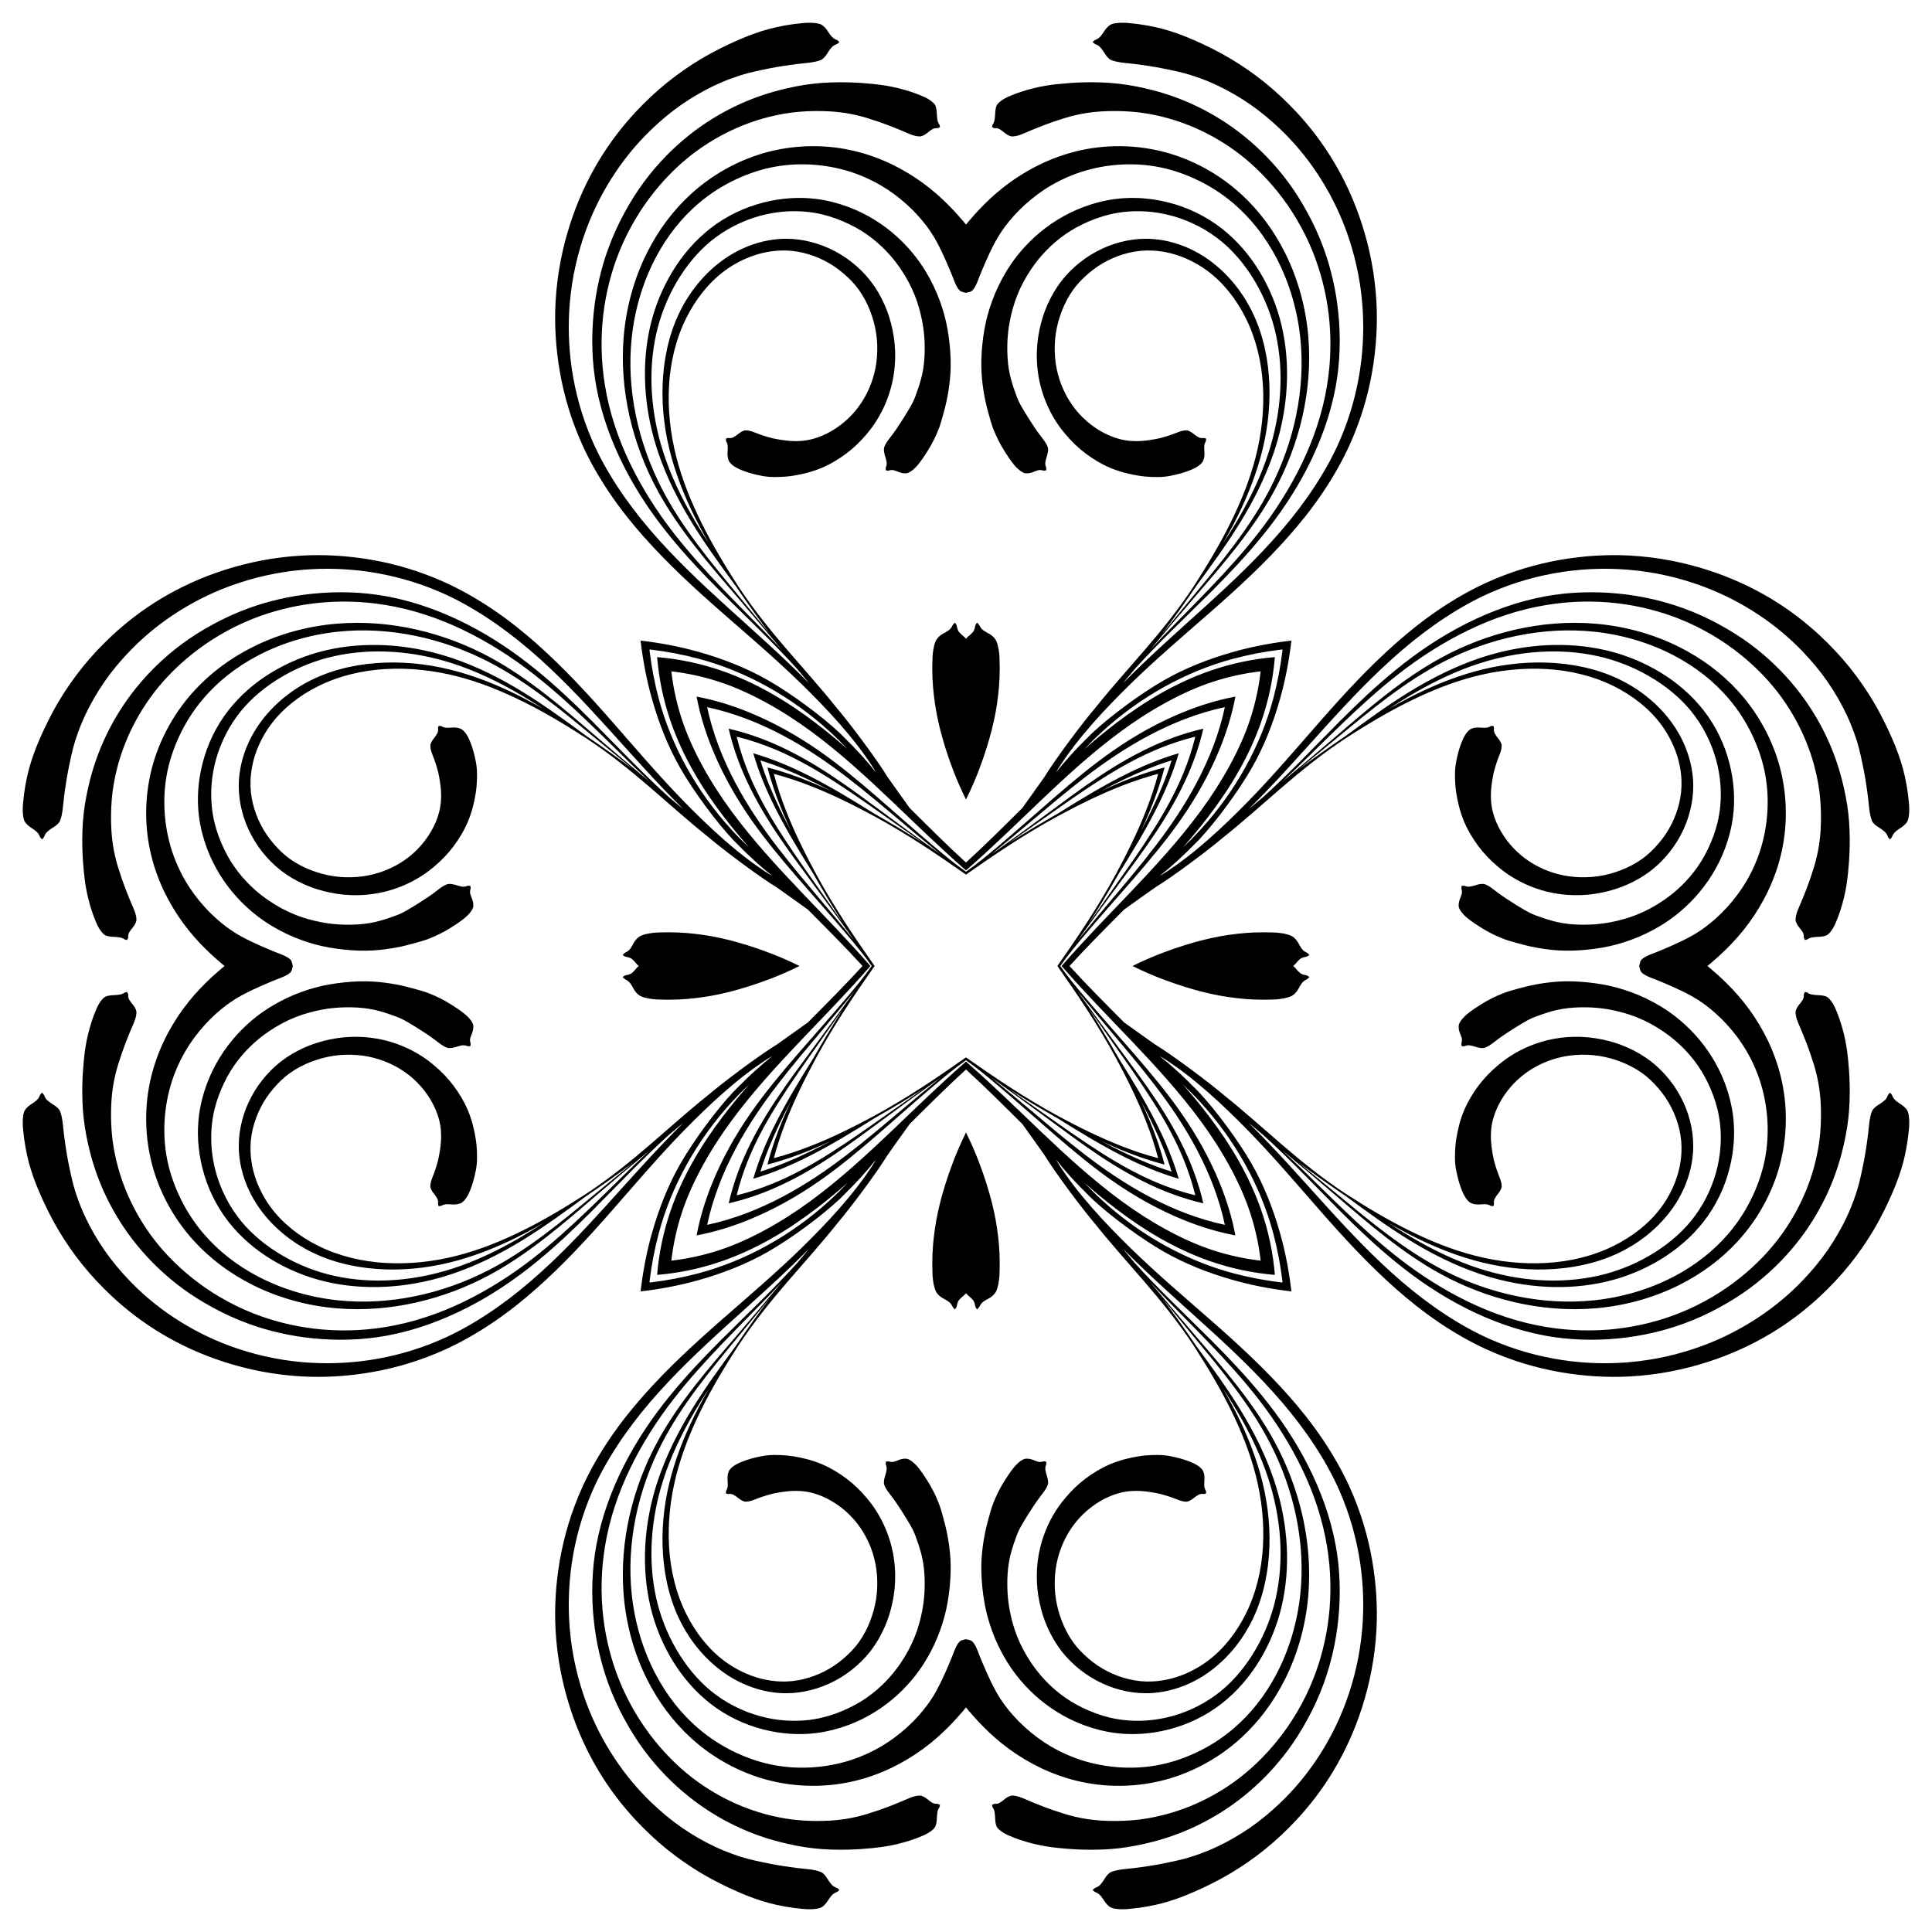 <?xml version="1.0" encoding="utf-8"?>

<!DOCTYPE svg PUBLIC "-//W3C//DTD SVG 1.1//EN" "http://www.w3.org/Graphics/SVG/1.1/DTD/svg11.dtd">
<svg version="1.1" id="Layer_1" xmlns="http://www.w3.org/2000/svg" xmlns:xlink="http://www.w3.org/1999/xlink" x="0px" y="0px"
	 viewBox="0 0 1638.576 1638.576" enable-background="new 0 0 1638.576 1638.576" xml:space="preserve">
<path d="M741.782,819.288c-17.051-24.322-34.037-49.271-49.68-78.041c-9.617-17.826-18.416-35.615-25.483-53.696
	c-4.026-10.3-7.538-20.718-10.313-31.245c10.528,2.775,20.945,6.287,31.245,10.313
	c18.08,7.067,35.87,15.866,53.696,25.483c28.77,15.643,53.719,32.629,78.041,49.68
	c24.322-17.051,49.271-34.037,78.041-49.68c17.826-9.617,35.615-18.416,53.696-25.483
	c10.3-4.026,20.718-7.538,31.245-10.313c-2.775,10.528-6.287,20.945-10.313,31.245
	c-7.067,18.08-15.866,35.87-25.483,53.696c-15.643,28.77-32.629,53.719-49.68,78.041
	c17.051,24.322,34.037,49.271,49.68,78.041c9.617,17.826,18.416,35.615,25.483,53.696
	c4.026,10.3,7.538,20.718,10.313,31.245c-10.528-2.775-20.945-6.287-31.245-10.313
	c-18.08-7.067-35.87-15.866-53.696-25.483c-28.77-15.643-53.719-32.629-78.041-49.68
	c-24.322,17.051-49.271,34.037-78.041,49.68c-17.826,9.617-35.615,18.416-53.696,25.483
	c-10.3,4.026-20.718,7.538-31.245,10.313c2.775-10.528,6.287-20.945,10.313-31.245
	c7.067-18.08,15.866-35.87,25.483-53.696C707.745,868.559,724.731,843.61,741.782,819.288z M650.893,650.893
	c3.274,12.744,7.62,25.224,12.767,37.569c2.279,5.466,4.727,10.986,7.281,16.382
	c-3.551-6.553-6.827-13.164-10.011-19.795c-6.303-13.129-11.829-26.498-16.015-40.134
	c13.636,4.186,27.006,9.712,40.134,16.015c6.631,3.184,13.242,6.46,19.795,10.011
	c-5.396-2.554-10.915-5.002-16.382-7.281C676.117,658.514,663.637,654.167,650.893,650.893z M650.893,987.683
	c12.744-3.274,25.224-7.62,37.569-12.767c5.466-2.279,10.986-4.727,16.382-7.281
	c-6.553,3.551-13.164,6.827-19.795,10.011c-13.129,6.303-26.498,11.829-40.134,16.015
	c4.186-13.636,9.712-27.006,16.015-40.134c3.184-6.631,6.46-13.242,10.011-19.795
	c-2.554,5.396-5.002,10.915-7.281,16.382C658.514,962.458,654.167,974.939,650.893,987.683z M987.683,987.683
	c-3.274-12.744-7.62-25.224-12.767-37.569c-2.279-5.466-4.727-10.986-7.281-16.382
	c3.551,6.553,6.827,13.164,10.011,19.795c6.303,13.129,11.829,26.498,16.015,40.134
	c-13.636-4.186-27.006-9.712-40.134-16.015c-6.631-3.184-13.242-6.46-19.795-10.011
	c5.396,2.554,10.915,5.002,16.382,7.281C962.458,980.062,974.939,984.408,987.683,987.683z M987.683,650.893
	c-12.744,3.274-25.224,7.62-37.569,12.767c-5.466,2.279-10.986,4.727-16.382,7.281
	c6.553-3.551,13.164-6.827,19.795-10.011c13.129-6.303,26.498-11.829,40.134-16.015
	c-4.186,13.636-9.712,27.006-16.015,40.134c-3.184,6.631-6.46,13.242-10.011,19.795
	c2.554-5.396,5.002-10.915,7.281-16.382C980.062,676.117,984.408,663.637,987.683,650.893z M638.849,638.849
	c4.76,16.264,11.336,31.972,19.123,47.337c9.467,18.68,20.582,36.922,32.081,55.289
	c7.965,14.077,16.321,27.912,25.028,41.637c-7.678-11.023-15.351-21.976-22.98-32.763
	c-10.909-15.427-21.767-30.827-31.626-46.415c-9.859-15.588-18.66-31.377-25.483-48.008
	c-4.166-10.149-7.592-20.561-10.19-31.124c10.563,2.598,20.976,6.024,31.124,10.19
	c16.631,6.822,32.42,15.624,48.008,25.483c15.588,9.859,30.988,20.718,46.415,31.626
	c10.787,7.63,21.74,15.302,32.763,22.98c-13.726-8.706-27.561-17.062-41.637-25.028
	c-18.366-11.499-36.609-22.614-55.289-32.081C670.821,650.185,655.113,643.609,638.849,638.849z M638.849,999.726
	c16.264-4.76,31.972-11.336,47.337-19.123c18.68-9.467,36.922-20.582,55.289-32.081
	c14.077-7.965,27.912-16.321,41.637-25.028c-11.023,7.678-21.976,15.351-32.763,22.98
	c-15.427,10.909-30.827,21.767-46.415,31.626c-15.588,9.859-31.377,18.66-48.008,25.483
	c-10.149,4.166-20.561,7.592-31.124,10.19c2.598-10.563,6.024-20.976,10.19-31.124
	c6.822-16.631,15.624-32.42,25.483-48.008c9.859-15.588,20.718-30.988,31.626-46.415
	c7.63-10.787,15.302-21.74,22.98-32.763c-8.706,13.726-17.062,27.561-25.028,41.637
	c-11.499,18.366-22.614,36.609-32.081,55.289C650.185,967.755,643.609,983.463,638.849,999.726z M999.726,999.726
	c-4.76-16.264-11.336-31.972-19.123-47.337c-9.467-18.68-20.582-36.922-32.081-55.289
	c-7.965-14.077-16.321-27.912-25.028-41.637c7.678,11.023,15.351,21.976,22.98,32.763
	c10.909,15.427,21.767,30.827,31.626,46.415c9.859,15.588,18.66,31.377,25.483,48.008
	c4.166,10.149,7.592,20.561,10.19,31.124c-10.563-2.598-20.976-6.024-31.124-10.19
	c-16.631-6.822-32.42-15.624-48.008-25.483c-15.588-9.859-30.988-20.718-46.415-31.626
	c-10.787-7.63-21.74-15.302-32.763-22.98c13.726,8.706,27.561,17.062,41.637,25.028
	c18.366,11.499,36.609,22.614,55.289,32.081C967.755,988.39,983.463,994.967,999.726,999.726z M999.726,638.849
	c-16.264,4.76-31.972,11.336-47.337,19.123c-18.68,9.467-36.922,20.582-55.289,32.081
	c-14.077,7.965-27.912,16.321-41.637,25.028c11.023-7.678,21.976-15.351,32.763-22.98
	c15.427-10.909,30.827-21.767,46.415-31.626c15.588-9.859,31.377-18.66,48.008-25.483
	c10.149-4.166,20.561-7.592,31.124-10.19c-2.598,10.563-6.024,20.976-10.19,31.124
	c-6.822,16.631-15.624,32.42-25.483,48.008c-9.859,15.588-20.718,30.988-31.626,46.415
	c-7.63,10.787-15.302,21.74-22.98,32.763c8.706-13.726,17.062-27.561,25.028-41.637
	c11.499-18.366,22.614-36.609,32.081-55.289C988.39,670.821,994.967,655.113,999.726,638.849z M618.008,618.011
	c3.103,13.423,7.529,26.579,13.117,39.28c7.372,16.739,16.584,32.766,26.848,48.235
	c10.264,15.469,21.548,30.511,32.763,45.733c11.178,15.175,22.438,30.475,33.673,46.188
	c-1.491-1.87-3.047-3.606-4.551-5.461c-13.588-16.767-27.697-33.089-41.182-49.373
	c-13.485-16.284-26.329-32.595-37.769-49.828c-12.622-19.03-23.458-39.094-31.398-60.066
	c-4.079-10.773-7.378-21.785-9.751-32.959c11.175,2.373,22.186,5.673,32.959,9.751
	c20.972,7.941,41.037,18.776,60.066,31.398c17.233,11.44,33.544,24.284,49.828,37.769
	c16.284,13.485,32.605,27.595,49.373,41.182c1.854,1.504,3.59,3.059,5.461,4.551
	c-15.713-11.236-31.012-22.495-46.188-33.673c-15.222-11.215-30.264-22.5-45.733-32.763
	c-15.469-10.264-31.496-19.476-48.235-26.848C644.591,625.538,631.434,621.111,618.008,618.011z M618.011,1020.567
	c13.423-3.103,26.579-7.529,39.28-13.117c16.739-7.372,32.766-16.584,48.235-26.848
	c15.469-10.264,30.511-21.548,45.733-32.763c15.175-11.178,30.475-22.438,46.188-33.673
	c-1.87,1.491-3.606,3.047-5.461,4.551c-16.767,13.588-33.089,27.697-49.373,41.182
	c-16.284,13.485-32.595,26.329-49.828,37.769c-19.03,12.622-39.094,23.458-60.066,31.398
	c-10.773,4.079-21.785,7.378-32.959,9.752c2.373-11.175,5.673-22.186,9.751-32.959
	c7.941-20.972,18.776-41.037,31.398-60.066c11.44-17.233,24.284-33.544,37.769-49.828
	c13.485-16.284,27.595-32.605,41.182-49.373c1.504-1.854,3.059-3.59,4.551-5.461
	c-11.236,15.713-22.495,31.012-33.673,46.188c-11.215,15.222-22.5,30.264-32.763,45.733
	c-10.264,15.469-19.476,31.496-26.848,48.235C625.538,993.985,621.111,1007.141,618.011,1020.567z M1020.567,1020.564
	c-3.103-13.423-7.529-26.579-13.117-39.28c-7.372-16.739-16.584-32.766-26.848-48.235
	c-10.264-15.469-21.548-30.511-32.763-45.733c-11.178-15.175-22.438-30.475-33.673-46.188
	c1.491,1.87,3.047,3.606,4.551,5.461c13.588,16.767,27.697,33.089,41.182,49.373
	c13.485,16.284,26.329,32.595,37.769,49.828c12.622,19.03,23.458,39.094,31.398,60.066
	c4.079,10.773,7.378,21.785,9.752,32.959c-11.175-2.374-22.186-5.673-32.959-9.752
	c-20.972-7.941-41.037-18.776-60.066-31.398c-17.233-11.44-33.544-24.284-49.828-37.769
	c-16.284-13.485-32.605-27.595-49.373-41.182c-1.854-1.504-3.59-3.059-5.461-4.551
	c15.713,11.236,31.012,22.495,46.188,33.673c15.222,11.215,30.264,22.5,45.733,32.763
	c15.469,10.264,31.496,19.476,48.235,26.848C993.985,1013.038,1007.141,1017.464,1020.567,1020.564z M1020.564,618.008
	c-13.423,3.103-26.579,7.529-39.28,13.117c-16.739,7.372-32.766,16.584-48.235,26.848
	c-15.469,10.264-30.511,21.548-45.733,32.763c-15.175,11.178-30.475,22.438-46.188,33.673
	c1.87-1.491,3.606-3.047,5.461-4.551c16.767-13.588,33.089-27.697,49.373-41.182
	c16.284-13.485,32.595-26.329,49.828-37.769c19.03-12.622,39.094-23.458,60.066-31.398
	c10.773-4.079,21.785-7.378,32.959-9.751c-2.374,11.175-5.673,22.186-9.752,32.959
	c-7.941,20.972-18.776,41.037-31.398,60.066c-11.44,17.233-24.284,33.544-37.769,49.828
	c-13.485,16.284-27.595,32.605-41.182,49.373c-1.504,1.854-3.059,3.59-4.551,5.461
	c11.236-15.713,22.495-31.012,33.673-46.188c11.215-15.222,22.5-30.264,32.763-45.733
	c10.264-15.469,19.476-31.496,26.848-48.235C1013.038,644.591,1017.464,631.434,1020.564,618.008z M590.805,590.805
	c2.807,14.971,7.277,29.545,13.018,43.732c8.605,21.265,19.974,41.561,33.218,60.521
	c11.983,17.167,25.495,33.322,39.362,49.373c13.868,16.051,28.21,31.962,42.092,48.463
	c6.74,8.021,14.291,17.033,20.839,26.394c-6.548,9.361-14.099,18.372-20.839,26.393
	c-13.882,16.501-28.224,32.412-42.092,48.463c-13.867,16.051-27.379,32.206-39.362,49.373
	c-13.244,18.961-24.613,39.256-33.218,60.521c-5.74,14.187-10.211,28.761-13.018,43.732
	c14.971-2.807,29.545-7.277,43.732-13.018c21.265-8.605,41.561-19.974,60.521-33.218
	c17.167-11.983,33.322-25.495,49.373-39.362c16.051-13.868,31.962-28.21,48.463-42.092
	c8.021-6.74,17.033-14.291,26.394-20.839c9.361,6.548,18.372,14.099,26.393,20.839
	c16.501,13.882,32.412,28.224,48.463,42.092c16.051,13.867,32.206,27.379,49.373,39.362
	c18.961,13.244,39.256,24.613,60.521,33.218c14.187,5.74,28.761,10.211,43.732,13.018
	c-2.807-14.971-7.277-29.546-13.018-43.732c-8.605-21.265-19.974-41.561-33.218-60.521
	c-11.983-17.167-25.495-33.322-39.362-49.373c-13.868-16.051-28.21-31.962-42.092-48.463
	c-6.74-8.021-14.291-17.033-20.839-26.393c6.548-9.361,14.099-18.372,20.839-26.394
	c13.882-16.501,28.224-32.412,42.092-48.463c13.867-16.051,27.379-32.206,39.362-49.373
	c13.244-18.961,24.613-39.256,33.218-60.521c5.74-14.187,10.211-28.761,13.018-43.732
	c-14.971,2.807-29.546,7.277-43.732,13.018c-21.265,8.605-41.561,19.974-60.521,33.218
	c-17.167,11.983-33.322,25.495-49.373,39.362c-16.051,13.868-31.962,28.21-48.463,42.092
	c-8.021,6.74-17.033,14.291-26.393,20.839c-9.361-6.548-18.372-14.099-26.394-20.839
	c-16.501-13.882-32.412-28.224-48.463-42.092c-16.051-13.867-32.206-27.379-49.373-39.362
	c-18.961-13.244-39.256-24.613-60.521-33.218C620.351,598.082,605.776,593.612,590.805,590.805z M738.196,819.288
	c-19.502-22.387-39.244-42.481-58.607-62.797c-20.965-22.008-41.446-44.344-59.384-68.712
	c-9-12.235-17.324-25.158-24.573-38.452c-7.114-13.045-13.014-26.129-17.292-39.134
	c-4.553-13.799-7.42-27.48-8.95-40.801c13.321,1.53,27.003,4.397,40.801,8.95
	c13.005,4.278,26.089,10.178,39.134,17.292c13.294,7.249,26.216,15.573,38.452,24.573
	c24.368,17.938,46.705,38.419,68.712,59.384c20.316,19.363,40.41,39.105,62.797,58.607
	c22.387-19.502,42.481-39.244,62.797-58.607c22.008-20.965,44.344-41.446,68.712-59.384
	c12.235-9,25.158-17.324,38.452-24.573c13.045-7.114,26.129-13.014,39.134-17.292
	c13.799-4.553,27.48-7.42,40.801-8.95c-1.53,13.321-4.397,27.003-8.95,40.801
	c-4.278,13.005-10.178,26.089-17.292,39.134c-7.249,13.294-15.573,26.216-24.573,38.452
	c-17.938,24.368-38.419,46.705-59.384,68.712c-19.363,20.316-39.105,40.41-58.607,62.797
	c19.502,22.387,39.244,42.481,58.607,62.797c20.965,22.008,41.446,44.344,59.384,68.712
	c9,12.235,17.324,25.158,24.573,38.452c7.114,13.045,13.014,26.129,17.292,39.134
	c4.553,13.799,7.42,27.48,8.95,40.801c-13.321-1.53-27.003-4.397-40.801-8.95
	c-13.005-4.278-26.089-10.178-39.134-17.292c-13.294-7.249-26.216-15.573-38.452-24.573
	c-24.368-17.938-46.705-38.419-68.712-59.384c-20.316-19.363-40.41-39.105-62.797-58.607
	c-22.387,19.502-42.481,39.244-62.797,58.607c-22.008,20.965-44.344,41.446-68.712,59.384
	c-12.235,9-25.158,17.324-38.452,24.573c-13.045,7.114-26.129,13.014-39.134,17.292
	c-13.799,4.553-27.48,7.42-40.801,8.95c1.53-13.321,4.397-27.003,8.95-40.801
	c4.278-13.005,10.178-26.089,17.292-39.134c7.249-13.294,15.573-26.216,24.573-38.452
	c17.938-24.368,38.419-46.705,59.384-68.712C698.953,861.769,718.694,841.675,738.196,819.288z M557.323,557.323
	c1.472,18.065,5.271,36.92,11.915,55.826c4.744,13.461,10.91,26.938,18.43,40.272
	c7.663,13.587,16.32,26.356,25.711,38.679c7.025,9.224,14.467,18.17,22.07,26.848
	c-5.152-4.864-10.061-9.845-14.79-15.017c-14.993-16.401-27.777-34.176-38.224-53.013
	c-10.446-18.837-18.527-38.601-23.89-58.929c-3.409-12.906-5.882-25.99-7.509-39.134
	c-0.063-0.666-0.123-1.332-0.181-2c0.667,0.057,1.334,0.118,2,0.181
	c13.144,1.627,26.228,4.099,39.134,7.509c20.328,5.363,40.092,13.445,58.929,23.89
	c18.837,10.447,36.612,23.231,53.013,38.224c5.171,4.729,10.152,9.638,15.017,14.79
	c-8.678-7.603-17.624-15.046-26.848-22.07c-12.323-9.391-25.092-18.048-38.679-25.711
	c-13.334-7.52-26.811-13.686-40.272-18.43C594.244,562.594,575.388,558.795,557.323,557.323z M557.323,1081.252
	c18.065-1.472,36.92-5.271,55.826-11.915c13.461-4.744,26.938-10.91,40.272-18.43
	c13.587-7.663,26.356-16.32,38.679-25.711c9.224-7.024,18.17-14.467,26.848-22.07
	c-4.864,5.152-9.845,10.061-15.017,14.79c-16.401,14.993-34.176,27.777-53.013,38.224
	c-18.837,10.446-38.601,18.527-58.929,23.89c-12.906,3.409-25.99,5.882-39.134,7.509
	c-0.666,0.063-1.332,0.123-2,0.181c0.057-0.667,0.118-1.334,0.181-1.999
	c1.627-13.144,4.099-26.228,7.509-39.134c5.363-20.328,13.445-40.092,23.89-58.929
	c10.447-18.837,23.231-36.612,38.224-53.013c4.729-5.171,9.638-10.152,14.79-15.017
	c-7.603,8.678-15.046,17.624-22.07,26.848c-9.391,12.323-18.048,25.092-25.711,38.679
	c-7.52,13.334-13.686,26.811-18.43,40.272C562.594,1044.332,558.795,1063.187,557.323,1081.252z M1081.252,1081.252
	c-1.472-18.065-5.271-36.92-11.915-55.826c-4.744-13.461-10.91-26.938-18.43-40.272
	c-7.663-13.587-16.32-26.356-25.711-38.679c-7.024-9.224-14.467-18.17-22.07-26.848
	c5.152,4.864,10.061,9.845,14.79,15.017c14.993,16.401,27.777,34.176,38.224,53.013
	c10.446,18.837,18.527,38.601,23.89,58.929c3.409,12.906,5.882,25.99,7.509,39.134
	c0.063,0.666,0.123,1.332,0.181,1.999c-0.667-0.057-1.334-0.118-1.999-0.181
	c-13.144-1.627-26.228-4.099-39.134-7.509c-20.328-5.363-40.092-13.445-58.929-23.89
	c-18.837-10.447-36.612-23.231-53.013-38.224c-5.171-4.729-10.152-9.638-15.017-14.79
	c8.678,7.603,17.624,15.046,26.848,22.07c12.323,9.391,25.092,18.048,38.679,25.711
	c13.334,7.519,26.811,13.685,40.272,18.43C1044.332,1075.981,1063.187,1079.781,1081.252,1081.252z M1081.252,557.323
	c-18.065,1.472-36.92,5.271-55.826,11.915c-13.461,4.744-26.938,10.91-40.272,18.43
	c-13.587,7.663-26.356,16.32-38.679,25.711c-9.224,7.025-18.17,14.467-26.848,22.07
	c4.864-5.152,9.845-10.061,15.017-14.79c16.401-14.993,34.176-27.777,53.013-38.224
	c18.837-10.446,38.601-18.527,58.929-23.89c12.906-3.409,25.99-5.882,39.134-7.509
	c0.666-0.063,1.332-0.123,1.999-0.181c-0.057,0.667-0.118,1.334-0.181,2
	c-1.627,13.144-4.099,26.228-7.509,39.134c-5.363,20.328-13.445,40.092-23.89,58.929
	c-10.447,18.837-23.231,36.612-38.224,53.013c-4.729,5.171-9.638,10.152-14.79,15.017
	c7.603-8.678,15.046-17.624,22.07-26.848c9.391-12.323,18.048-25.092,25.711-38.679
	c7.519-13.334,13.685-26.811,18.43-40.272C1075.981,594.244,1079.781,575.388,1081.252,557.323z M543.303,543.303
	c1.906,16.476,5.009,33.038,9.554,49.154c5.787,20.501,13.515,40.541,24.346,59.384
	c10.829,18.843,29.529,44.456,44.823,60.749c14.525,14.853,24.233,23.363,32.991,30.261
	c-1.008-0.664-2.15-1.163-3.185-1.82c-25.952-16.457-50.618-39.679-71.67-61.204
	c-21.29-21.775-40.865-44.852-60.976-67.802c-20.04-22.878-40.821-45.539-64.162-66.21
	c-11.723-10.387-24.045-20.195-37.314-29.123c-13.022-8.762-26.304-16.348-39.817-22.525
	c-20.872-9.521-42.062-15.766-62.569-19.34c-20.508-3.574-40.415-4.657-59.156-3.64
	c-24.011,1.306-46.113,5.902-65.982,12.286c-19.87,6.385-37.452,14.613-53.013,23.89
	c-16.325,9.739-30.279,20.634-42.319,31.853c-8.813,8.211-17.426,17.388-25.028,26.848
	c-7.603,9.46-14.292,19.227-19.795,28.441c-7.098,11.893-12.222,22.84-15.7,30.716
	c-2.222,5.031-4.117,9.673-5.688,14.106c-1.572,4.433-2.935,8.655-4.095,12.969
	c-1.161,4.313-2.098,8.711-2.958,13.424s-1.518,9.819-2.048,15.472c-0.644,6.851-0.009,12.88,1.365,15.472
	c0.935,1.763,3.109,3.763,5.005,5.006c2.302,1.508,2.826,1.892,4.778,3.413c1.147,0.893,2.574,2.921,2.958,4.096
	c0.378,1.155,1.377,2.134,2.048,2.73c0.613-0.649,1.744-1.803,2.048-2.958c0.307-1.174,1.607-2.984,2.73-3.868
	c1.911-1.504,2.468-2.034,4.778-3.413c1.903-1.137,3.987-2.808,5.005-4.323c1.498-2.228,2.626-7.482,3.185-13.424
	c0.46-4.902,1.016-9.303,1.593-13.424c0.577-4.121,1.155-7.999,1.82-11.831s1.424-7.578,2.275-11.604
	c0.851-4.026,1.699-8.293,2.958-12.969c1.969-7.32,5.386-17.506,10.694-28.668
	c4.11-8.651,9.464-18.024,15.7-27.076c6.235-9.05,13.532-17.745,21.16-25.71
	c10.422-10.883,22.671-21.45,37.314-31.171c13.954-9.268,30.078-17.858,48.463-24.573s38.976-11.728,61.659-13.651
	c17.702-1.504,36.755-1.125,56.426,1.82c19.671,2.945,40.095,8.508,60.294,17.292
	c13.093,5.681,25.907,12.815,38.679,21.16c13.014,8.504,25.406,17.976,37.087,27.986
	c23.261,19.945,44.221,42.135,64.617,64.617c20.469,22.574,41.795,46.85,65.072,69.85
	c-2.623-1.976-7.981-6.717-12.059-10.011c-22.814-20.689-45.506-44.785-65.3-64.617
	c-15.057-15.062-30.399-29.563-46.87-43.002c-18.19-14.852-37.726-28.109-58.929-38.907
	c-21.203-10.798-44.063-19.23-68.03-23.662c-20.428-3.75-41.548-4.384-62.569-2.275
	c-19.869,1.993-38.349,6.411-55.061,12.514c-10.797,3.945-20.714,8.558-30.033,13.651
	c-9.321,5.094-18.06,10.535-25.938,16.382c-15.758,11.694-28.623,24.475-39.134,37.542
	c-10.596,13.18-18.724,26.545-25.028,39.589c-6.304,13.044-10.736,25.811-13.879,37.997
	c-2.401,9.309-4.366,19.233-5.461,28.896c-1.129,10.009-1.301,19.799-1.138,28.441
	c0.163,8.642,0.826,16.009,1.365,21.615c0.802,8.33,1.992,15.193,3.64,21.842c1.648,6.649,3.568,13.099,7.054,21.16
	c2.111,4.885,5.089,8.825,7.281,10.011c1.491,0.807,4.223,1.321,6.371,1.365c2.606,0.051,3.174,0.247,5.461,0.455
	c1.343,0.122,3.34,0.726,4.095,1.365c0.743,0.629,1.926,0.789,2.73,0.91c0.321-0.707,1.044-1.813,0.91-2.73
	c-0.137-0.933,0.221-2.791,0.91-3.868c1.171-1.834,1.616-2.414,3.185-4.323c1.292-1.573,2.371-3.563,2.73-5.006
	c0.526-2.121-0.257-6.093-2.048-10.239c-2.955-6.841-5.196-12.248-7.281-17.747
	c-2.086-5.499-3.99-10.983-6.144-17.975c-1.45-4.705-3.161-11.338-4.323-18.885s-1.685-16.042-1.593-25.028
	c0.084-8.675,0.77-17.825,2.275-26.393c1.969-11.216,5.051-22.94,10.011-35.267
	c4.96-12.326,11.78-25.277,20.932-37.997c9.07-12.615,20.661-25.048,35.039-36.632
	c7.188-5.792,15.009-11.272,23.663-16.382s18.061-9.86,28.213-13.879c15.71-6.224,33.328-10.944,52.33-13.196
	c20.104-2.382,40.323-1.852,60.066,1.365c23.193,3.748,45.455,11.249,66.437,21.387s40.814,22.808,59.156,37.087
	c16.61,12.938,32.202,27.131,47.553,41.864c18.568,17.769,34.648,34.282,51.193,49.6
	c-14.937-12.468-29.523-24.739-43.913-37.087c-14.528-12.469-29.002-25.023-43.912-36.632
	c-14.91-11.609-30.255-22.338-46.87-31.398c-19.686-10.729-40.954-18.856-63.024-23.89
	c-22.07-5.035-44.946-6.916-67.802-5.006c-24.347,2.04-48.691,8.568-70.76,19.567
	c-20.12,10.028-36.676,22.797-49.828,37.087c-10.099,11.006-18.056,22.752-24.117,34.584
	c-6.063,11.832-10.292,23.652-12.969,35.267c-3.404,14.785-4.364,29.275-3.64,42.547
	c0.724,13.272,3.113,25.345,6.598,36.632c2.343,7.576,5.236,14.752,8.419,21.387
	c4.371,9.116,9.867,18.312,15.927,26.621c6.06,8.309,12.709,15.742,18.885,21.842
	c5.055,4.99,9.726,9.178,13.424,12.286c1.033,0.869,2.042,1.698,3.033,2.494
	c-0.991,0.795-2,1.625-3.033,2.494c-3.698,3.108-8.369,7.297-13.424,12.286
	c-6.176,6.1-12.825,13.533-18.885,21.842c-6.06,8.309-11.556,17.504-15.927,26.621
	c-3.182,6.635-6.076,13.811-8.419,21.387c-3.486,11.287-5.875,23.36-6.598,36.632
	c-0.724,13.272,0.237,27.762,3.64,42.547c2.677,11.615,6.906,23.434,12.969,35.267
	c6.062,11.832,14.018,23.577,24.117,34.584c13.152,14.289,29.708,27.059,49.828,37.087
	c22.069,10.999,46.413,17.527,70.76,19.567c22.856,1.911,45.732,0.029,67.802-5.005
	c22.07-5.035,43.338-13.161,63.024-23.89c16.615-9.06,31.96-19.789,46.87-31.398s29.384-24.163,43.912-36.632
	c14.39-12.347,28.975-24.618,43.913-37.087c-16.546,15.318-32.625,31.831-51.193,49.6
	c-15.351,14.733-30.943,28.927-47.553,41.864c-18.342,14.278-38.174,26.949-59.156,37.087
	s-43.244,17.639-66.437,21.387c-19.743,3.217-39.963,3.747-60.066,1.365c-19.003-2.252-36.621-6.973-52.33-13.196
	c-10.152-4.019-19.56-8.77-28.213-13.879s-16.474-10.59-23.663-16.382c-14.377-11.584-25.968-24.017-35.039-36.632
	c-9.153-12.719-15.973-25.671-20.932-37.997c-4.96-12.326-8.042-24.05-10.011-35.267
	c-1.505-8.568-2.192-17.718-2.275-26.393c-0.092-8.985,0.43-17.48,1.593-25.028s2.874-14.18,4.323-18.885
	c2.154-6.992,4.058-12.476,6.144-17.975c2.085-5.499,4.325-10.906,7.281-17.747
	c1.791-4.146,2.574-8.118,2.048-10.239c-0.359-1.442-1.438-3.433-2.73-5.006c-1.57-1.909-2.014-2.489-3.185-4.323
	c-0.689-1.077-1.047-2.936-0.91-3.868c0.134-0.917-0.589-2.023-0.91-2.73c-0.805,0.121-1.987,0.281-2.73,0.91
	c-0.756,0.639-2.753,1.243-4.095,1.365c-2.287,0.208-2.855,0.404-5.461,0.455
	c-2.147,0.044-4.88,0.558-6.371,1.365c-2.192,1.186-5.169,5.126-7.281,10.011
	c-3.485,8.061-5.406,14.511-7.054,21.16c-1.648,6.649-2.839,13.512-3.64,21.842
	c-0.539,5.606-1.202,12.974-1.365,21.615c-0.163,8.641,0.009,18.432,1.138,28.441
	c1.094,9.662,3.059,19.587,5.461,28.896c3.143,12.186,7.576,24.953,13.879,37.997
	c6.304,13.044,14.431,26.409,25.028,39.589c10.511,13.067,23.376,25.848,39.134,37.542
	c7.878,5.846,16.617,11.288,25.938,16.382c9.319,5.094,19.236,9.707,30.033,13.652
	c16.712,6.103,35.191,10.521,55.061,12.514c21.022,2.108,42.142,1.475,62.569-2.275
	c23.967-4.433,46.827-12.864,68.03-23.663c21.203-10.798,40.739-24.055,58.929-38.907
	c16.471-13.44,31.812-27.94,46.87-43.002c19.793-19.832,42.486-43.928,65.3-64.617
	c4.078-3.294,9.437-8.035,12.059-10.011c-23.276,23-44.603,47.276-65.072,69.85
	c-20.396,22.482-41.356,44.672-64.617,64.617c-11.681,10.01-24.072,19.482-37.087,27.986
	c-12.772,8.345-25.586,15.479-38.679,21.16c-20.199,8.784-40.624,14.347-60.294,17.292
	c-19.671,2.945-38.723,3.324-56.426,1.82c-22.683-1.924-43.274-6.936-61.659-13.652
	c-18.385-6.715-34.509-15.304-48.463-24.573c-14.643-9.721-26.892-20.288-37.314-31.171
	c-7.628-7.966-14.925-16.661-21.16-25.711c-6.236-9.051-11.589-18.425-15.7-27.076
	c-5.308-11.162-8.725-21.348-10.694-28.668c-1.259-4.676-2.107-8.943-2.958-12.969
	c-0.851-4.026-1.611-7.771-2.275-11.604s-1.244-7.71-1.82-11.831c-0.577-4.121-1.133-8.522-1.593-13.424
	c-0.559-5.942-1.688-11.196-3.185-13.424c-1.018-1.516-3.102-3.187-5.005-4.323
	c-2.31-1.379-2.867-1.909-4.778-3.413c-1.123-0.884-2.423-2.695-2.73-3.868c-0.304-1.155-1.435-2.309-2.048-2.958
	c-0.671,0.596-1.67,1.576-2.048,2.73c-0.384,1.174-1.811,3.202-2.958,4.096
	c-1.952,1.521-2.476,1.905-4.778,3.413c-1.897,1.243-4.071,3.243-5.005,5.006
	c-1.374,2.592-2.009,8.62-1.365,15.472c0.53,5.652,1.188,10.759,2.048,15.472s1.797,9.111,2.958,13.424
	c1.161,4.314,2.523,8.536,4.095,12.969c1.572,4.433,3.466,9.075,5.688,14.106
	c3.478,7.875,8.601,18.823,15.7,30.716c5.503,9.214,12.192,18.981,19.795,28.441
	c7.602,9.46,16.215,18.637,25.028,26.848c12.041,11.22,25.994,22.114,42.319,31.853
	c15.562,9.278,33.143,17.506,53.013,23.89c19.869,6.385,41.971,10.98,65.982,12.286
	c18.741,1.016,38.648-0.066,59.156-3.64c20.508-3.574,41.698-9.819,62.569-19.34
	c13.513-6.177,26.795-13.763,39.817-22.525c13.269-8.928,25.591-18.736,37.314-29.123
	c23.341-20.671,44.122-43.332,64.162-66.21c20.111-22.951,39.687-46.027,60.976-67.802
	c21.052-21.526,45.718-44.748,71.67-61.204c1.035-0.657,2.178-1.156,3.185-1.82
	c-8.758,6.898-18.466,15.408-32.991,30.261c-15.294,16.294-33.994,41.907-44.823,60.749
	c-10.83,18.843-18.558,38.883-24.346,59.384c-4.545,16.116-7.648,32.678-9.554,49.154
	c16.476-1.906,33.038-5.009,49.154-9.554c20.501-5.787,40.541-13.515,59.384-24.346
	c18.843-10.829,44.456-29.528,60.749-44.823c14.853-14.525,23.363-24.233,30.261-32.991
	c-0.664,1.008-1.163,2.15-1.82,3.185c-16.457,25.952-39.679,50.618-61.204,71.67
	c-21.775,21.29-44.852,40.865-67.802,60.976c-22.878,20.04-45.539,40.821-66.21,64.162
	c-10.387,11.723-20.195,24.045-29.123,37.314c-8.762,13.022-16.348,26.304-22.525,39.817
	c-9.521,20.872-15.766,42.062-19.34,62.569c-3.574,20.508-4.657,40.416-3.64,59.156
	c1.306,24.011,5.902,46.113,12.286,65.982c6.385,19.87,14.613,37.451,23.89,53.013
	c9.739,16.325,20.634,30.278,31.853,42.319c8.211,8.813,17.388,17.426,26.848,25.028
	c9.46,7.603,19.227,14.292,28.441,19.795c11.893,7.098,22.84,12.222,30.716,15.7
	c5.031,2.222,9.673,4.117,14.106,5.688c4.433,1.572,8.655,2.935,12.969,4.096
	c4.313,1.161,8.711,2.098,13.424,2.958c4.713,0.861,9.819,1.518,15.472,2.048
	c6.851,0.644,12.88,0.009,15.472-1.365c1.763-0.935,3.763-3.109,5.006-5.006
	c1.508-2.302,1.892-2.826,3.413-4.778c0.893-1.147,2.921-2.574,4.096-2.958c1.155-0.378,2.134-1.377,2.73-2.048
	c-0.649-0.613-1.803-1.744-2.958-2.048c-1.174-0.307-2.984-1.607-3.868-2.73
	c-1.504-1.911-2.034-2.468-3.413-4.778c-1.137-1.903-2.808-3.987-4.323-5.006
	c-2.228-1.498-7.482-2.626-13.424-3.185c-4.902-0.46-9.303-1.016-13.424-1.593
	c-4.121-0.577-7.999-1.155-11.831-1.82s-7.578-1.424-11.604-2.275c-4.026-0.851-8.293-1.699-12.969-2.958
	c-7.32-1.969-17.506-5.386-28.668-10.694c-8.651-4.11-18.024-9.464-27.076-15.7
	c-9.05-6.235-17.745-13.532-25.71-21.16c-10.883-10.422-21.45-22.671-31.171-37.314
	c-9.268-13.954-17.858-30.078-24.573-48.463c-6.715-18.385-11.728-38.976-13.651-61.659
	c-1.504-17.702-1.125-36.755,1.82-56.426c2.945-19.671,8.508-40.095,17.292-60.294
	c5.681-13.093,12.815-25.907,21.16-38.679c8.504-13.014,17.976-25.406,27.986-37.087
	c19.945-23.261,42.135-44.221,64.617-64.617c22.574-20.469,46.85-41.795,69.85-65.072
	c-1.976,2.623-6.717,7.981-10.011,12.059c-20.689,22.814-44.785,45.506-64.617,65.3
	c-15.062,15.057-29.563,30.399-43.002,46.87c-14.852,18.189-28.109,37.726-38.907,58.929
	c-10.798,21.203-19.23,44.063-23.662,68.03c-3.75,20.428-4.384,41.548-2.275,62.569
	c1.993,19.869,6.411,38.349,12.514,55.061c3.945,10.797,8.558,20.714,13.651,30.033
	c5.094,9.321,10.535,18.06,16.382,25.938c11.694,15.758,24.475,28.623,37.542,39.134
	c13.18,10.596,26.545,18.724,39.589,25.028c13.044,6.304,25.811,10.736,37.997,13.879
	c9.309,2.401,19.233,4.366,28.896,5.46c10.009,1.129,19.799,1.301,28.441,1.138
	c8.642-0.163,16.009-0.826,21.615-1.365c8.33-0.802,15.193-1.992,21.842-3.64c6.649-1.648,13.099-3.568,21.16-7.053
	c4.885-2.111,8.825-5.089,10.011-7.281c0.807-1.491,1.321-4.223,1.365-6.371c0.051-2.606,0.247-3.174,0.455-5.461
	c0.122-1.343,0.726-3.34,1.365-4.095c0.629-0.743,0.789-1.926,0.91-2.73c-0.707-0.321-1.813-1.044-2.73-0.91
	c-0.933,0.137-2.791-0.221-3.868-0.91c-1.834-1.171-2.414-1.616-4.323-3.185
	c-1.573-1.292-3.563-2.371-5.006-2.73c-2.121-0.526-6.093,0.257-10.239,2.048
	c-6.841,2.955-12.248,5.195-17.747,7.281c-5.499,2.086-10.983,3.99-17.975,6.143
	c-4.705,1.45-11.338,3.16-18.885,4.323c-7.547,1.163-16.042,1.685-25.028,1.593
	c-8.675-0.084-17.825-0.77-26.393-2.275c-11.216-1.97-22.94-5.051-35.267-10.011
	c-12.326-4.96-25.277-11.78-37.997-20.932c-12.615-9.07-25.048-20.661-36.632-35.039
	c-5.792-7.188-11.272-15.009-16.382-23.662c-5.11-8.653-9.86-18.061-13.879-28.213
	c-6.224-15.71-10.944-33.328-13.196-52.33c-2.382-20.104-1.852-40.323,1.365-60.066
	c3.748-23.193,11.249-45.455,21.387-66.437s22.808-40.814,37.087-59.156c12.938-16.61,27.131-32.202,41.864-47.553
	c17.769-18.568,34.282-34.648,49.6-51.193c-12.468,14.937-24.739,29.523-37.087,43.913
	c-12.469,14.528-25.023,29.002-36.632,43.912c-11.609,14.91-22.338,30.255-31.398,46.87
	c-10.729,19.686-18.856,40.954-23.89,63.024c-5.035,22.07-6.916,44.946-5.006,67.802
	c2.04,24.347,8.568,48.691,19.567,70.76c10.028,20.12,22.797,36.676,37.087,49.828
	c11.006,10.099,22.752,18.055,34.584,24.118c11.832,6.063,23.652,10.292,35.267,12.969
	c14.785,3.404,29.275,4.364,42.547,3.64c13.272-0.724,25.345-3.112,36.632-6.598
	c7.576-2.343,14.752-5.236,21.387-8.419c9.116-4.371,18.312-9.867,26.621-15.927
	c8.309-6.06,15.742-12.709,21.842-18.885c4.99-5.055,9.178-9.726,12.286-13.424
	c0.869-1.033,1.698-2.042,2.494-3.033c0.795,0.991,1.625,2,2.494,3.033
	c3.108,3.698,7.297,8.369,12.286,13.424c6.1,6.175,13.533,12.825,21.842,18.885
	c8.309,6.06,17.504,11.556,26.621,15.927c6.635,3.183,13.811,6.076,21.387,8.419
	c11.287,3.486,23.36,5.875,36.632,6.598c13.272,0.724,27.762-0.237,42.547-3.64
	c11.615-2.677,23.434-6.906,35.267-12.969c11.832-6.062,23.577-14.018,34.584-24.118
	c14.289-13.152,27.059-29.708,37.087-49.828c10.999-22.069,17.527-46.413,19.567-70.76
	c1.911-22.856,0.029-45.732-5.005-67.802c-5.035-22.07-13.161-43.338-23.89-63.024
	c-9.06-16.615-19.789-31.96-31.398-46.87s-24.163-29.384-36.632-43.912
	c-12.347-14.39-24.618-28.975-37.087-43.913c15.318,16.546,31.831,32.625,49.6,51.193
	c14.733,15.351,28.927,30.943,41.864,47.553c14.278,18.342,26.949,38.174,37.087,59.156s17.639,43.244,21.387,66.437
	c3.217,19.743,3.747,39.963,1.365,60.066c-2.252,19.003-6.973,36.621-13.196,52.33
	c-4.019,10.152-8.77,19.56-13.879,28.213c-5.11,8.653-10.59,16.474-16.382,23.662
	c-11.584,14.377-24.017,25.968-36.632,35.039c-12.719,9.153-25.671,15.973-37.997,20.932
	c-12.326,4.96-24.05,8.042-35.267,10.011c-8.568,1.505-17.718,2.191-26.393,2.275
	c-8.985,0.092-17.48-0.43-25.028-1.593c-7.547-1.163-14.18-2.874-18.885-4.323
	c-6.992-2.154-12.476-4.058-17.975-6.143c-5.499-2.085-10.906-4.326-17.747-7.281
	c-4.146-1.791-8.118-2.575-10.239-2.048c-1.442,0.359-3.433,1.438-5.006,2.73c-1.909,1.57-2.489,2.014-4.323,3.185
	c-1.077,0.689-2.936,1.047-3.868,0.91c-0.917-0.134-2.023,0.589-2.73,0.91c0.121,0.805,0.281,1.987,0.91,2.73
	c0.639,0.756,1.243,2.753,1.365,4.095c0.208,2.287,0.404,2.855,0.455,5.461c0.044,2.147,0.558,4.88,1.365,6.371
	c1.186,2.191,5.126,5.169,10.011,7.281c8.061,3.485,14.511,5.406,21.16,7.053c6.649,1.648,13.512,2.839,21.842,3.64
	c5.606,0.54,12.974,1.202,21.615,1.365c8.641,0.163,18.432-0.009,28.441-1.138
	c9.662-1.094,19.587-3.059,28.896-5.46c12.186-3.143,24.953-7.576,37.997-13.879
	c13.044-6.304,26.409-14.431,39.589-25.028c13.067-10.511,25.848-23.376,37.542-39.134
	c5.846-7.878,11.288-16.617,16.382-25.938c5.094-9.319,9.707-19.237,13.652-30.033
	c6.103-16.712,10.521-35.191,12.514-55.061c2.108-21.022,1.475-42.142-2.275-62.569
	c-4.433-23.967-12.864-46.827-23.663-68.03c-10.798-21.203-24.055-40.739-38.907-58.929
	c-13.44-16.471-27.94-31.813-43.002-46.87c-19.832-19.794-43.928-42.486-64.617-65.3
	c-3.294-4.078-8.035-9.437-10.011-12.059c23,23.277,47.276,44.603,69.85,65.072
	c22.482,20.396,44.672,41.356,64.617,64.617c10.01,11.681,19.482,24.072,27.986,37.087
	c8.345,12.772,15.479,25.586,21.16,38.679c8.784,20.199,14.347,40.623,17.292,60.294
	c2.945,19.671,3.324,38.723,1.82,56.426c-1.924,22.683-6.936,43.274-13.652,61.659
	c-6.715,18.385-15.304,34.509-24.573,48.463c-9.721,14.643-20.288,26.892-31.171,37.314
	c-7.966,7.628-16.661,14.925-25.711,21.16c-9.051,6.236-18.425,11.589-27.076,15.7
	c-11.162,5.308-21.348,8.725-28.668,10.694c-4.676,1.259-8.943,2.107-12.969,2.958
	c-4.026,0.851-7.771,1.611-11.604,2.275s-7.71,1.244-11.831,1.82c-4.121,0.577-8.522,1.133-13.424,1.593
	c-5.942,0.559-11.196,1.688-13.424,3.185c-1.516,1.019-3.187,3.102-4.323,5.006
	c-1.379,2.31-1.909,2.867-3.413,4.778c-0.884,1.123-2.695,2.423-3.868,2.73
	c-1.155,0.304-2.309,1.435-2.958,2.048c0.596,0.67,1.576,1.67,2.73,2.048c1.174,0.384,3.202,1.811,4.096,2.958
	c1.521,1.952,1.905,2.476,3.413,4.778c1.243,1.897,3.243,4.071,5.006,5.006c2.592,1.374,8.62,2.009,15.472,1.365
	c5.652-0.53,10.759-1.188,15.472-2.048c4.713-0.861,9.111-1.797,13.424-2.958
	c4.314-1.161,8.536-2.524,12.969-4.096c4.433-1.572,9.075-3.466,14.106-5.688
	c7.875-3.478,18.823-8.601,30.716-15.7c9.214-5.503,18.981-12.192,28.441-19.795
	c9.46-7.602,18.637-16.215,26.848-25.028c11.22-12.041,22.114-25.994,31.853-42.319
	c9.278-15.562,17.506-33.143,23.89-53.013c6.385-19.869,10.98-41.971,12.286-65.982
	c1.016-18.741-0.066-38.648-3.64-59.156c-3.574-20.508-9.819-41.697-19.34-62.569
	c-6.177-13.513-13.763-26.795-22.525-39.817c-8.928-13.269-18.736-25.591-29.123-37.314
	c-20.671-23.341-43.332-44.122-66.21-64.162c-22.951-20.111-46.027-39.687-67.802-60.976
	c-21.526-21.052-44.748-45.718-61.204-71.67c-0.657-1.035-1.156-2.178-1.82-3.185
	c6.898,8.758,15.408,18.466,30.261,32.991c16.294,15.294,41.907,33.994,60.749,44.823
	c18.843,10.83,38.883,18.558,59.384,24.346c16.116,4.545,32.678,7.648,49.154,9.554
	c-1.906-16.476-5.009-33.038-9.554-49.154c-5.787-20.501-13.515-40.541-24.346-59.384
	c-10.829-18.843-29.528-44.456-44.823-60.749c-14.525-14.853-24.233-23.363-32.991-30.261
	c1.008,0.664,2.15,1.163,3.185,1.82c25.952,16.457,50.618,39.679,71.67,61.204
	c21.29,21.775,40.865,44.852,60.976,67.802c20.04,22.878,40.821,45.539,64.162,66.21
	c11.723,10.387,24.045,20.195,37.314,29.123c13.022,8.762,26.304,16.348,39.817,22.525
	c20.872,9.521,42.062,15.766,62.569,19.34c20.508,3.574,40.416,4.657,59.156,3.64
	c24.011-1.306,46.113-5.902,65.982-12.286c19.87-6.385,37.451-14.612,53.013-23.89
	c16.325-9.739,30.278-20.634,42.319-31.853c8.813-8.211,17.426-17.388,25.028-26.848
	c7.603-9.46,14.292-19.227,19.795-28.441c7.098-11.893,12.222-22.84,15.7-30.716
	c2.222-5.031,4.117-9.673,5.688-14.106c1.572-4.433,2.935-8.655,4.096-12.969
	c1.161-4.313,2.098-8.711,2.958-13.424c0.861-4.713,1.518-9.819,2.048-15.472
	c0.644-6.851,0.009-12.88-1.365-15.472c-0.935-1.763-3.109-3.763-5.006-5.006
	c-2.302-1.508-2.826-1.892-4.778-3.413c-1.147-0.893-2.574-2.921-2.958-4.096c-0.378-1.155-1.377-2.134-2.048-2.73
	c-0.613,0.649-1.744,1.803-2.048,2.958c-0.307,1.174-1.607,2.984-2.73,3.868
	c-1.911,1.504-2.468,2.034-4.778,3.413c-1.903,1.137-3.987,2.808-5.006,4.323
	c-1.498,2.228-2.626,7.482-3.185,13.424c-0.46,4.902-1.016,9.303-1.593,13.424
	c-0.577,4.121-1.155,7.999-1.82,11.831s-1.424,7.578-2.275,11.604c-0.851,4.026-1.699,8.293-2.958,12.969
	c-1.969,7.32-5.386,17.506-10.694,28.668c-4.11,8.651-9.464,18.024-15.7,27.076
	c-6.235,9.05-13.532,17.745-21.16,25.711c-10.422,10.883-22.671,21.45-37.314,31.171
	c-13.954,9.268-30.078,17.858-48.463,24.573c-18.385,6.715-38.976,11.728-61.659,13.652
	c-17.702,1.504-36.755,1.125-56.426-1.82c-19.671-2.945-40.095-8.508-60.294-17.292
	c-13.093-5.681-25.907-12.815-38.679-21.16c-13.014-8.504-25.406-17.976-37.087-27.986
	c-23.261-19.945-44.221-42.135-64.617-64.617c-20.469-22.574-41.795-46.85-65.072-69.85
	c2.623,1.976,7.981,6.717,12.059,10.011c22.814,20.689,45.506,44.785,65.3,64.617
	c15.057,15.062,30.399,29.563,46.87,43.002c18.189,14.852,37.726,28.109,58.929,38.907
	c21.203,10.798,44.063,19.23,68.03,23.663c20.428,3.75,41.548,4.384,62.569,2.275
	c19.869-1.993,38.349-6.411,55.061-12.514c10.797-3.945,20.714-8.558,30.033-13.652
	c9.321-5.094,18.06-10.535,25.938-16.382c15.758-11.694,28.623-24.475,39.134-37.542
	c10.596-13.18,18.724-26.545,25.028-39.589c6.304-13.044,10.736-25.811,13.879-37.997
	c2.401-9.309,4.366-19.233,5.46-28.896c1.129-10.009,1.301-19.799,1.138-28.441
	c-0.163-8.642-0.826-16.009-1.365-21.615c-0.802-8.33-1.992-15.193-3.64-21.842
	c-1.648-6.649-3.568-13.099-7.053-21.16c-2.111-4.885-5.089-8.825-7.281-10.011
	c-1.491-0.807-4.223-1.321-6.371-1.365c-2.606-0.051-3.174-0.247-5.461-0.455
	c-1.343-0.122-3.34-0.726-4.095-1.365c-0.743-0.629-1.926-0.789-2.73-0.91c-0.321,0.707-1.044,1.813-0.91,2.73
	c0.137,0.933-0.221,2.791-0.91,3.868c-1.171,1.834-1.616,2.414-3.185,4.323c-1.292,1.573-2.371,3.563-2.73,5.006
	c-0.526,2.121,0.257,6.093,2.048,10.239c2.955,6.841,5.195,12.248,7.281,17.747
	c2.086,5.499,3.99,10.983,6.143,17.975c1.45,4.705,3.16,11.338,4.323,18.885
	c1.163,7.547,1.685,16.042,1.593,25.028c-0.084,8.675-0.77,17.825-2.275,26.393
	c-1.97,11.216-5.051,22.94-10.011,35.267c-4.96,12.326-11.78,25.277-20.932,37.997
	c-9.07,12.615-20.661,25.048-35.039,36.632c-7.188,5.792-15.009,11.272-23.662,16.382
	c-8.653,5.11-18.061,9.86-28.213,13.879c-15.71,6.223-33.328,10.944-52.33,13.196
	c-20.104,2.382-40.323,1.852-60.066-1.365c-23.193-3.748-45.455-11.249-66.437-21.387s-40.814-22.808-59.156-37.087
	c-16.61-12.938-32.202-27.131-47.553-41.864c-18.568-17.769-34.648-34.282-51.193-49.6
	c14.937,12.468,29.523,24.739,43.913,37.087c14.528,12.469,29.002,25.023,43.912,36.632s30.255,22.338,46.87,31.398
	c19.686,10.729,40.954,18.856,63.024,23.89c22.07,5.035,44.946,6.916,67.802,5.005
	c24.347-2.04,48.691-8.568,70.76-19.567c20.12-10.028,36.676-22.797,49.828-37.087
	c10.099-11.006,18.055-22.752,24.118-34.584c6.063-11.832,10.292-23.652,12.969-35.267
	c3.404-14.785,4.364-29.275,3.64-42.547c-0.724-13.272-3.112-25.345-6.598-36.632
	c-2.343-7.576-5.236-14.752-8.419-21.387c-4.371-9.116-9.867-18.312-15.927-26.621
	c-6.06-8.309-12.709-15.742-18.885-21.842c-5.055-4.99-9.726-9.178-13.424-12.286
	c-1.033-0.869-2.042-1.698-3.033-2.494c0.991-0.795,2-1.625,3.033-2.494
	c3.698-3.108,8.369-7.297,13.424-12.286c6.175-6.1,12.825-13.533,18.885-21.842
	c6.06-8.309,11.556-17.504,15.927-26.621c3.183-6.635,6.076-13.811,8.419-21.387
	c3.486-11.287,5.875-23.36,6.598-36.632c0.724-13.272-0.237-27.762-3.64-42.547
	c-2.677-11.615-6.906-23.434-12.969-35.267c-6.062-11.832-14.018-23.577-24.118-34.584
	c-13.152-14.289-29.708-27.059-49.828-37.087c-22.069-10.999-46.413-17.527-70.76-19.567
	c-22.856-1.911-45.732-0.029-67.802,5.006c-22.07,5.035-43.338,13.161-63.024,23.89
	c-16.615,9.06-31.96,19.789-46.87,31.398c-14.91,11.609-29.384,24.163-43.912,36.632
	c-14.39,12.347-28.975,24.618-43.913,37.087c16.546-15.318,32.625-31.831,51.193-49.6
	c15.351-14.733,30.943-28.927,47.553-41.864c18.342-14.278,38.174-26.949,59.156-37.087s43.244-17.639,66.437-21.387
	c19.743-3.217,39.963-3.747,60.066-1.365c19.003,2.252,36.621,6.973,52.33,13.196
	c10.152,4.019,19.56,8.77,28.213,13.879c8.653,5.11,16.474,10.59,23.662,16.382
	c14.377,11.584,25.968,24.017,35.039,36.632c9.153,12.719,15.973,25.671,20.932,37.997
	c4.96,12.326,8.042,24.05,10.011,35.267c1.505,8.568,2.191,17.718,2.275,26.393
	c0.092,8.985-0.43,17.48-1.593,25.028c-1.163,7.547-2.874,14.18-4.323,18.885
	c-2.154,6.992-4.058,12.476-6.143,17.975c-2.085,5.499-4.326,10.906-7.281,17.747
	c-1.791,4.146-2.575,8.118-2.048,10.239c0.359,1.442,1.438,3.433,2.73,5.006c1.57,1.909,2.014,2.489,3.185,4.323
	c0.689,1.077,1.047,2.936,0.91,3.868c-0.134,0.917,0.589,2.023,0.91,2.73c0.805-0.121,1.987-0.281,2.73-0.91
	c0.756-0.639,2.753-1.243,4.095-1.365c2.287-0.208,2.855-0.404,5.461-0.455c2.147-0.044,4.88-0.558,6.371-1.365
	c2.191-1.186,5.169-5.126,7.281-10.011c3.485-8.061,5.406-14.511,7.053-21.16c1.648-6.649,2.839-13.512,3.64-21.842
	c0.54-5.606,1.202-12.974,1.365-21.615c0.163-8.641-0.009-18.432-1.138-28.441
	c-1.094-9.662-3.059-19.587-5.46-28.896c-3.143-12.186-7.576-24.953-13.879-37.997
	c-6.304-13.044-14.431-26.409-25.028-39.589c-10.511-13.067-23.376-25.848-39.134-37.542
	c-7.878-5.846-16.617-11.288-25.938-16.382c-9.319-5.094-19.237-9.707-30.033-13.651
	c-16.712-6.103-35.191-10.521-55.061-12.514c-21.022-2.108-42.142-1.475-62.569,2.275
	c-23.967,4.433-46.827,12.864-68.03,23.662c-21.203,10.798-40.739,24.055-58.929,38.907
	c-16.471,13.44-31.813,27.94-46.87,43.002c-19.794,19.832-42.486,43.928-65.3,64.617
	c-4.078,3.294-9.437,8.035-12.059,10.011c23.277-23,44.603-47.276,65.072-69.85
	c20.396-22.482,41.356-44.672,64.617-64.617c11.681-10.01,24.072-19.482,37.087-27.986
	c12.772-8.345,25.586-15.479,38.679-21.16c20.199-8.784,40.623-14.347,60.294-17.292
	c19.671-2.945,38.723-3.324,56.426-1.82c22.683,1.924,43.274,6.936,61.659,13.651
	c18.385,6.715,34.509,15.304,48.463,24.573c14.643,9.721,26.892,20.288,37.314,31.171
	c7.628,7.966,14.925,16.66,21.16,25.71c6.236,9.051,11.589,18.425,15.7,27.076
	c5.308,11.162,8.725,21.348,10.694,28.668c1.259,4.676,2.107,8.943,2.958,12.969
	c0.851,4.026,1.611,7.771,2.275,11.604s1.244,7.71,1.82,11.831c0.577,4.121,1.133,8.522,1.593,13.424
	c0.559,5.942,1.688,11.196,3.185,13.424c1.019,1.516,3.102,3.187,5.006,4.323
	c2.31,1.379,2.867,1.909,4.778,3.413c1.123,0.884,2.423,2.695,2.73,3.868c0.304,1.155,1.435,2.309,2.048,2.958
	c0.67-0.596,1.67-1.576,2.048-2.73c0.384-1.174,1.811-3.202,2.958-4.096c1.952-1.521,2.476-1.905,4.778-3.413
	c1.897-1.243,4.071-3.243,5.006-5.006c1.374-2.592,2.009-8.62,1.365-15.472c-0.53-5.652-1.188-10.759-2.048-15.472
	c-0.861-4.713-1.797-9.111-2.958-13.424c-1.161-4.314-2.524-8.536-4.096-12.969
	c-1.572-4.433-3.466-9.075-5.688-14.106c-3.478-7.875-8.601-18.823-15.7-30.716
	c-5.503-9.214-12.192-18.981-19.795-28.441c-7.602-9.46-16.215-18.637-25.028-26.848
	c-12.041-11.22-25.994-22.115-42.319-31.853c-15.562-9.278-33.143-17.506-53.013-23.89
	c-19.869-6.385-41.971-10.98-65.982-12.286c-18.741-1.016-38.648,0.066-59.156,3.64
	c-20.508,3.574-41.697,9.819-62.569,19.34c-13.513,6.177-26.795,13.764-39.817,22.525
	c-13.269,8.928-25.591,18.736-37.314,29.123c-23.341,20.671-44.122,43.332-64.162,66.21
	c-20.111,22.95-39.687,46.027-60.976,67.802c-21.052,21.526-45.718,44.748-71.67,61.204
	c-1.035,0.657-2.178,1.156-3.185,1.82c8.758-6.898,18.466-15.408,32.991-30.261
	c15.294-16.294,33.994-41.907,44.823-60.749c10.83-18.843,18.558-38.883,24.346-59.384
	c4.545-16.116,7.648-32.678,9.554-49.154c-16.476,1.906-33.038,5.009-49.154,9.554
	c-20.501,5.787-40.541,13.515-59.384,24.346c-18.843,10.829-44.456,29.529-60.749,44.823
	c-14.853,14.525-23.363,24.233-30.261,32.991c0.664-1.008,1.163-2.15,1.82-3.185
	c16.457-25.952,39.679-50.618,61.204-71.67c21.775-21.29,44.852-40.865,67.802-60.976
	c22.878-20.04,45.539-40.821,66.21-64.162c10.387-11.723,20.195-24.045,29.123-37.314
	c8.762-13.022,16.348-26.304,22.525-39.817c9.521-20.872,15.766-42.062,19.34-62.569
	c3.574-20.508,4.657-40.415,3.64-59.156c-1.306-24.011-5.902-46.113-12.286-65.982
	c-6.385-19.87-14.612-37.452-23.89-53.013c-9.739-16.325-20.634-30.279-31.853-42.319
	c-8.211-8.813-17.388-17.426-26.848-25.028c-9.46-7.603-19.227-14.292-28.441-19.795
	c-11.893-7.098-22.84-12.222-30.716-15.7c-5.031-2.222-9.673-4.117-14.106-5.688
	c-4.433-1.572-8.655-2.935-12.969-4.095c-4.313-1.161-8.711-2.098-13.424-2.958s-9.819-1.518-15.472-2.048
	c-6.851-0.644-12.88-0.009-15.472,1.365c-1.763,0.935-3.763,3.109-5.006,5.005
	c-1.508,2.302-1.892,2.826-3.413,4.778c-0.893,1.147-2.921,2.574-4.096,2.958c-1.155,0.378-2.134,1.377-2.73,2.048
	c0.649,0.613,1.803,1.744,2.958,2.048c1.174,0.307,2.984,1.607,3.868,2.73c1.504,1.911,2.034,2.468,3.413,4.778
	c1.137,1.903,2.808,3.987,4.323,5.005c2.228,1.498,7.482,2.626,13.424,3.185c4.902,0.46,9.303,1.016,13.424,1.593
	c4.121,0.577,7.999,1.155,11.831,1.82s7.578,1.424,11.604,2.275c4.026,0.851,8.293,1.699,12.969,2.958
	c7.32,1.969,17.506,5.386,28.668,10.694c8.651,4.11,18.024,9.464,27.076,15.7
	c9.05,6.235,17.745,13.532,25.711,21.16c10.883,10.422,21.45,22.671,31.171,37.314
	c9.268,13.954,17.858,30.078,24.573,48.463c6.715,18.385,11.728,38.976,13.652,61.659
	c1.504,17.702,1.125,36.755-1.82,56.426c-2.945,19.671-8.508,40.095-17.292,60.294
	c-5.681,13.093-12.815,25.907-21.16,38.679c-8.504,13.014-17.976,25.406-27.986,37.087
	c-19.945,23.261-42.135,44.221-64.617,64.617c-22.574,20.469-46.85,41.795-69.85,65.072
	c1.976-2.623,6.717-7.981,10.011-12.059c20.689-22.814,44.785-45.506,64.617-65.3
	c15.062-15.057,29.563-30.399,43.002-46.87c14.852-18.19,28.109-37.726,38.907-58.929
	c10.798-21.203,19.23-44.063,23.663-68.03c3.75-20.428,4.384-41.548,2.275-62.569
	c-1.993-19.869-6.411-38.349-12.514-55.061c-3.945-10.797-8.558-20.714-13.652-30.033
	c-5.094-9.321-10.535-18.06-16.382-25.938c-11.694-15.758-24.475-28.623-37.542-39.134
	c-13.18-10.596-26.545-18.724-39.589-25.028c-13.044-6.304-25.811-10.736-37.997-13.879
	c-9.309-2.401-19.233-4.366-28.896-5.461c-10.009-1.129-19.799-1.301-28.441-1.138
	c-8.642,0.163-16.009,0.826-21.615,1.365c-8.33,0.802-15.193,1.992-21.842,3.64
	c-6.649,1.648-13.099,3.568-21.16,7.054c-4.885,2.111-8.825,5.089-10.011,7.281
	c-0.807,1.491-1.321,4.223-1.365,6.371c-0.051,2.606-0.247,3.174-0.455,5.461
	c-0.122,1.343-0.726,3.34-1.365,4.095c-0.629,0.743-0.789,1.926-0.91,2.73c0.707,0.321,1.813,1.044,2.73,0.91
	c0.933-0.137,2.791,0.221,3.868,0.91c1.834,1.171,2.414,1.616,4.323,3.185c1.573,1.292,3.563,2.371,5.006,2.73
	c2.121,0.526,6.093-0.257,10.239-2.048c6.841-2.955,12.248-5.196,17.747-7.281
	c5.499-2.086,10.983-3.99,17.975-6.144c4.705-1.45,11.338-3.161,18.885-4.323s16.042-1.685,25.028-1.593
	c8.675,0.084,17.825,0.77,26.393,2.275c11.216,1.969,22.94,5.051,35.267,10.011
	c12.326,4.96,25.277,11.78,37.997,20.932c12.615,9.07,25.048,20.661,36.632,35.039
	c5.792,7.188,11.272,15.009,16.382,23.663s9.86,18.061,13.879,28.213c6.223,15.71,10.944,33.328,13.196,52.33
	c2.382,20.104,1.852,40.323-1.365,60.066c-3.748,23.193-11.249,45.455-21.387,66.437s-22.808,40.814-37.087,59.156
	c-12.938,16.61-27.131,32.202-41.864,47.553c-17.769,18.568-34.282,34.648-49.6,51.193
	c12.468-14.937,24.739-29.523,37.087-43.913c12.469-14.528,25.023-29.002,36.632-43.912s22.338-30.255,31.398-46.87
	c10.729-19.686,18.856-40.954,23.89-63.024c5.035-22.07,6.916-44.946,5.005-67.802
	c-2.04-24.347-8.568-48.691-19.567-70.76c-10.028-20.12-22.797-36.676-37.087-49.828
	c-11.006-10.099-22.752-18.056-34.584-24.117c-11.832-6.063-23.652-10.292-35.267-12.969
	c-14.785-3.404-29.275-4.364-42.547-3.64c-13.272,0.724-25.345,3.113-36.632,6.598
	c-7.576,2.343-14.752,5.236-21.387,8.419c-9.116,4.371-18.312,9.867-26.621,15.927
	c-8.309,6.06-15.742,12.709-21.842,18.885c-4.99,5.055-9.178,9.726-12.286,13.424
	c-0.869,1.033-1.698,2.042-2.494,3.033c-0.795-0.991-1.625-2-2.494-3.033
	c-3.108-3.698-7.297-8.369-12.286-13.424c-6.1-6.176-13.533-12.825-21.842-18.885
	c-8.309-6.06-17.504-11.556-26.621-15.927c-6.635-3.182-13.811-6.076-21.387-8.419
	c-11.287-3.486-23.36-5.875-36.632-6.598c-13.272-0.724-27.762,0.237-42.547,3.64
	c-11.615,2.677-23.434,6.906-35.267,12.969c-11.832,6.062-23.577,14.018-34.584,24.117
	c-14.289,13.152-27.059,29.708-37.087,49.828c-10.999,22.069-17.527,46.413-19.567,70.76
	c-1.911,22.856-0.029,45.732,5.006,67.802c5.035,22.07,13.161,43.338,23.89,63.024
	c9.06,16.615,19.789,31.96,31.398,46.87c11.609,14.91,24.163,29.384,36.632,43.912
	c12.347,14.39,24.618,28.975,37.087,43.913c-15.318-16.546-31.831-32.625-49.6-51.193
	c-14.733-15.351-28.927-30.943-41.864-47.553c-14.278-18.342-26.949-38.174-37.087-59.156
	s-17.639-43.244-21.387-66.437c-3.217-19.743-3.747-39.963-1.365-60.066c2.252-19.003,6.973-36.621,13.196-52.33
	c4.019-10.152,8.77-19.56,13.879-28.213s10.59-16.474,16.382-23.663c11.584-14.377,24.017-25.968,36.632-35.039
	c12.719-9.153,25.671-15.973,37.997-20.932c12.326-4.96,24.05-8.042,35.267-10.011
	c8.568-1.505,17.718-2.192,26.393-2.275c8.985-0.092,17.48,0.43,25.028,1.593s14.18,2.874,18.885,4.323
	c6.992,2.154,12.476,4.058,17.975,6.144c5.499,2.085,10.906,4.325,17.747,7.281
	c4.146,1.791,8.118,2.574,10.239,2.048c1.442-0.359,3.433-1.438,5.006-2.73c1.909-1.57,2.489-2.014,4.323-3.185
	c1.077-0.689,2.936-1.047,3.868-0.91c0.917,0.134,2.023-0.589,2.73-0.91c-0.121-0.805-0.281-1.987-0.91-2.73
	c-0.639-0.756-1.243-2.753-1.365-4.095c-0.208-2.287-0.404-2.855-0.455-5.461
	c-0.044-2.147-0.558-4.88-1.365-6.371c-1.186-2.192-5.126-5.169-10.011-7.281
	c-8.061-3.485-14.511-5.406-21.16-7.054c-6.649-1.648-13.512-2.839-21.842-3.64
	c-5.606-0.539-12.974-1.202-21.615-1.365c-8.641-0.163-18.432,0.009-28.441,1.138
	c-9.662,1.094-19.587,3.059-28.896,5.461c-12.186,3.143-24.953,7.576-37.997,13.879
	c-13.044,6.304-26.409,14.431-39.589,25.028c-13.067,10.511-25.848,23.376-37.542,39.134
	c-5.846,7.878-11.288,16.617-16.382,25.938c-5.094,9.319-9.707,19.236-13.651,30.033
	c-6.103,16.712-10.521,35.191-12.514,55.061c-2.108,21.022-1.475,42.142,2.275,62.569
	c4.433,23.967,12.864,46.827,23.662,68.03c10.798,21.203,24.055,40.739,38.907,58.929
	c13.44,16.471,27.94,31.812,43.002,46.87c19.832,19.793,43.928,42.486,64.617,65.3
	c3.294,4.078,8.035,9.437,10.011,12.059c-23-23.276-47.276-44.603-69.85-65.072
	c-22.482-20.396-44.672-41.356-64.617-64.617c-10.01-11.681-19.482-24.072-27.986-37.087
	c-8.345-12.772-15.479-25.586-21.16-38.679c-8.784-20.199-14.347-40.624-17.292-60.294
	c-2.945-19.671-3.324-38.723-1.82-56.426c1.924-22.683,6.936-43.274,13.651-61.659s15.304-34.509,24.573-48.463
	c9.721-14.643,20.288-26.892,31.171-37.314c7.966-7.628,16.66-14.925,25.71-21.16
	c9.051-6.236,18.425-11.589,27.076-15.7c11.162-5.308,21.348-8.725,28.668-10.694
	c4.676-1.259,8.943-2.107,12.969-2.958c4.026-0.851,7.771-1.611,11.604-2.275s7.71-1.244,11.831-1.82
	c4.121-0.577,8.522-1.133,13.424-1.593c5.942-0.559,11.196-1.688,13.424-3.185
	c1.516-1.018,3.187-3.102,4.323-5.005c1.379-2.31,1.909-2.867,3.413-4.778c0.884-1.123,2.695-2.423,3.868-2.73
	c1.155-0.304,2.309-1.435,2.958-2.048c-0.596-0.671-1.576-1.67-2.73-2.048c-1.174-0.384-3.202-1.811-4.096-2.958
	c-1.521-1.952-1.905-2.476-3.413-4.778c-1.243-1.897-3.243-4.071-5.006-5.005
	c-2.592-1.374-8.62-2.009-15.472-1.365c-5.652,0.53-10.759,1.188-15.472,2.048s-9.111,1.797-13.424,2.958
	c-4.314,1.161-8.536,2.523-12.969,4.095c-4.433,1.572-9.075,3.466-14.106,5.688
	c-7.875,3.478-18.823,8.601-30.716,15.7c-9.214,5.503-18.981,12.192-28.441,19.795
	c-9.46,7.602-18.637,16.215-26.848,25.028c-11.22,12.041-22.115,25.994-31.853,42.319
	c-9.278,15.562-17.506,33.143-23.89,53.013c-6.385,19.869-10.98,41.971-12.286,65.982
	c-1.016,18.741,0.066,38.648,3.64,59.156c3.574,20.508,9.819,41.698,19.34,62.569
	c6.177,13.513,13.764,26.795,22.525,39.817c8.928,13.269,18.736,25.591,29.123,37.314
	c20.671,23.341,43.332,44.122,66.21,64.162c22.95,20.111,46.027,39.687,67.802,60.976
	c21.526,21.052,44.748,45.718,61.204,71.67c0.657,1.035,1.156,2.178,1.82,3.185
	c-6.898-8.758-15.408-18.466-30.261-32.991c-16.294-15.294-41.907-33.994-60.749-44.823
	c-18.843-10.83-38.883-18.558-59.384-24.346C576.341,548.312,559.779,545.209,543.303,543.303z M248.323,819.288
	c-0.301-1.778-0.795-3.705-1.485-4.77c-1.148-1.771-4.598-3.72-8.646-5.233
	c-3.34-1.248-6.323-2.484-9.101-3.64c-2.778-1.156-5.391-2.27-7.964-3.413
	c-5.144-2.285-10.226-4.615-16.382-7.964c-3.568-1.94-7.903-4.588-12.741-8.191
	c-5.916-4.399-12.425-10.213-18.43-16.837c-6.005-6.624-11.65-14.142-16.154-21.842
	c-3.279-5.604-6.285-11.651-8.874-18.202c-3.861-9.756-6.748-20.605-8.191-32.536
	c-1.444-11.931-1.482-25.023,0.91-38.679c1.875-10.729,5.324-21.809,10.466-32.991
	c5.142-11.182,12.07-22.433,21.16-32.991c11.78-13.732,27.251-26.297,46.188-36.177
	c20.77-10.837,43.788-17.531,67.12-20.022c21.936-2.347,44.131-1.014,65.755,3.413
	c21.624,4.427,42.728,11.965,62.342,22.07c16.57,8.532,32.011,18.788,47.098,30.033
	c15.086,11.245,29.812,23.513,44.594,35.721c10.306,8.514,20.852,17.121,31.398,25.71
	c-13.252-9.901-26.621-19.456-40.272-28.668c-17.768-13.127-35.501-26.013-53.923-37.314
	c-18.544-11.375-37.826-21.119-58.474-28.213c-32.645-11.2-68.532-14.966-102.841-8.191
	c-16.16,3.193-31.769,8.854-46.188,16.837c-14.419,7.983-27.524,18.227-38.224,30.716
	c-1.131,1.32-2.348,2.743-3.413,4.095c-5.612,7.153-10.171,14.622-13.879,22.297
	c-3.709,7.675-6.433,15.422-8.419,23.207c-3.973,15.571-4.84,30.924-2.958,45.278
	c1.221,9.237,3.553,18.206,6.598,26.393c3.046,8.187,6.808,15.757,11.149,22.752
	c8.681,13.991,19.519,25.532,31.171,34.584c8.004,6.2,16.38,11.205,24.8,15.244
	c8.42,4.039,16.909,7.082,25.255,9.329c7.777,2.094,16.1,3.477,24.345,4.323c8.244,0.847,16.35,1.124,24.117,0.682
	c7.228-0.425,14.047-1.383,20.022-2.503c5.975-1.12,11.094-2.503,15.244-3.64
	c4.314-1.182,8.246-2.284,11.831-3.64c3.585-1.356,6.975-2.94,10.239-4.551c3.264-1.611,6.259-3.387,9.556-5.461
	s6.865-4.419,10.466-7.281c4.365-3.469,7.27-7.41,7.736-9.784c0.317-1.615,0.021-4.223-0.683-6.143
	c-0.85-2.331-1.204-2.92-1.82-5.006c-0.362-1.225-0.114-3.21,0.228-4.095
	c0.337-0.871-0.044-1.988-0.228-2.73c-0.805-0.029-2.122-0.205-2.958,0.227
	c-0.85,0.44-2.805,0.7-4.095,0.455c-2.197-0.416-2.837-0.597-5.233-1.365
	c-1.974-0.633-4.421-1.018-5.916-0.91c-2.196,0.159-5.532,2.13-8.874,4.778
	c-2.756,2.185-5.292,3.968-7.736,5.688c-2.444,1.72-4.92,3.255-7.281,4.778
	c-2.36,1.524-4.698,3.045-7.281,4.551s-5.246,3.208-8.419,4.778c-3.052,1.511-7.194,3-11.831,4.551
	c-4.638,1.551-9.885,3.12-15.7,4.095c-6.243,1.062-13.07,1.456-20.022,1.365
	c-6.952-0.091-13.934-0.746-20.705-2.048c-7.265-1.396-14.77-3.378-22.297-6.371
	c-7.527-2.992-15.217-7.077-22.525-12.059c-10.663-7.244-20.902-16.741-29.351-28.896
	c-4.224-6.077-7.817-12.749-10.921-20.022c-3.102-7.273-5.613-15.105-7.054-23.435
	c-2.251-12.94-2.087-27.155,1.138-41.637c1.612-7.241,4.031-14.643,7.281-21.842
	c3.25-7.199,7.217-14.198,12.286-20.932c0.958-1.279,1.933-2.617,2.958-3.868
	c9.697-11.832,22.003-21.755,35.494-29.578c13.491-7.823,28.319-13.659,43.684-17.065
	c32.68-7.247,67.428-4.33,99.655,5.916c20.41,6.478,39.82,15.918,58.474,26.848
	c6.535,3.829,12.934,7.896,19.34,12.059c-5.311-3.075-10.735-6.046-16.154-8.874
	c-18-9.389-36.616-17.255-56.199-22.752c-19.994-5.603-40.757-8.427-61.659-7.736
	c-20.714,0.679-41.66,4.8-60.521,13.651c-16.991,7.98-32.232,19.785-43.684,34.584
	c-3.591,4.641-6.838,9.593-9.556,14.789c-6.106,11.672-9.599,23.841-10.466,35.949
	c-1.051,15.162,2.197,29.704,7.964,42.319c3.205,7.032,7.208,13.525,11.831,19.34
	c4.623,5.814,9.819,11.05,15.472,15.472c6.401,4.985,13.22,8.928,20.25,12.059
	c7.03,3.131,14.248,5.338,21.387,6.826c8.198,1.721,16.25,2.432,24.117,2.275
	c7.868-0.157,15.568-1.198,22.752-2.958c13.234-3.279,24.873-8.896,34.584-15.7
	c2.514-1.761,4.894-3.683,7.281-5.688c6.243-5.222,11.849-11.11,16.61-17.52
	c4.761-6.41,8.775-13.232,11.604-19.795c4.002-9.388,5.775-18.011,6.826-24.345c0.695-4.189,1.031-8.18,1.138-11.831
	c0.108-3.651,0.135-7.003-0.226-10.466c-0.358-3.537-1.126-7.197-2.048-10.921
	c-0.922-3.724-2.106-7.59-3.868-11.831c-1.058-2.545-2.288-4.843-3.64-6.598
	c-1.353-1.755-2.727-2.85-3.868-3.413c-1.552-0.766-4.226-1.241-6.371-1.138
	c-2.603,0.125-3.408,0.216-5.688,0.227c-1.34,0.007-3.294-0.611-4.095-1.138
	c-0.789-0.518-1.933-0.449-2.73-0.455c-0.242,0.719-0.66,1.653-0.455,2.503c0.207,0.864-0.066,2.785-0.683,3.868
	c-1.047,1.844-1.477,2.416-2.958,4.323c-1.22,1.571-2.362,3.473-2.73,4.778c-0.541,1.919,0.148,5.372,1.593,8.874
	c1.204,2.919,2.161,5.641,2.958,8.191c0.797,2.55,1.459,4.844,2.048,7.281c0.565,2.387,0.947,4.928,1.365,7.509
	c0.419,2.58,0.733,5.112,0.91,8.191c0.267,4.655,0.175,11.214-1.82,18.43
	c-1.368,5.059-3.71,10.626-6.826,15.927c-3.114,5.3-7.038,10.447-11.604,15.017
	c-1.753,1.746-3.567,3.444-5.461,5.005c-7.316,6.034-16.353,11.234-26.848,14.562
	c-5.687,1.824-11.884,3.12-18.43,3.64c-6.544,0.521-13.421,0.389-20.477-0.682
	c-6.141-0.944-12.481-2.623-18.657-5.005c-6.176-2.383-12.289-5.508-17.975-9.556
	c-5.04-3.57-9.613-8.028-13.879-12.969c-4.265-4.941-8.061-10.468-11.149-16.61
	c-5.525-11.027-8.995-23.795-8.419-37.314c0.436-10.859,3.277-22.196,8.646-32.991
	c2.39-4.805,5.216-9.539,8.419-13.879c10.223-13.863,24.443-24.873,40.272-32.763
	c17.554-8.756,37.375-13.433,57.336-14.562c20.17-1.135,40.579,1.102,60.294,6.144
	c19.342,4.936,37.91,12.44,55.971,21.387c18.061,8.947,35.541,19.355,53.468,30.943
	c40.879,26.932,69.301,56.443,103.751,83.957c13.551,11.511,43.074,33.566,58.474,43.002
	c9.336,6.552,18.246,13.016,26.166,18.657c15.668,15.797,31.357,31.44,46.243,47.774
	c-14.887,16.334-30.576,31.976-46.243,47.774c-7.919,5.641-16.83,12.105-26.166,18.657
	c-15.4,9.436-44.923,31.491-58.474,43.002c-34.45,27.513-62.872,57.025-103.751,83.957
	c-17.927,11.588-35.408,21.996-53.468,30.943c-18.061,8.947-36.629,16.451-55.971,21.387
	c-19.715,5.042-40.124,7.278-60.294,6.143c-19.961-1.129-39.782-5.806-57.336-14.562
	c-15.829-7.89-30.049-18.901-40.272-32.763c-3.203-4.341-6.029-9.074-8.419-13.879
	c-5.369-10.795-8.21-22.132-8.646-32.991c-0.577-13.519,2.893-26.286,8.419-37.314
	c3.088-6.141,6.884-11.669,11.149-16.61c4.266-4.941,8.839-9.399,13.879-12.969
	c5.686-4.048,11.798-7.173,17.975-9.556c6.176-2.383,12.516-4.062,18.657-5.005
	c7.056-1.071,13.933-1.204,20.477-0.682c6.545,0.521,12.743,1.817,18.43,3.64
	c10.495,3.327,19.532,8.528,26.848,14.562c1.894,1.562,3.707,3.26,5.461,5.005
	c4.566,4.569,8.49,9.716,11.604,15.017c3.115,5.3,5.458,10.868,6.826,15.927
	c1.995,7.215,2.087,13.775,1.82,18.43c-0.177,3.079-0.491,5.611-0.91,8.191
	c-0.418,2.58-0.8,5.121-1.365,7.509c-0.589,2.437-1.251,4.731-2.048,7.281c-0.797,2.55-1.754,5.272-2.958,8.191
	c-1.444,3.501-2.134,6.955-1.593,8.874c0.368,1.305,1.51,3.207,2.73,4.778c1.482,1.907,1.911,2.48,2.958,4.323
	c0.617,1.083,0.89,3.005,0.683,3.868c-0.205,0.85,0.213,1.784,0.455,2.503c0.797-0.007,1.941,0.063,2.73-0.455
	c0.802-0.527,2.756-1.145,4.095-1.138c2.28,0.011,3.086,0.102,5.688,0.227c2.145,0.103,4.819-0.372,6.371-1.138
	c1.141-0.564,2.515-1.659,3.868-3.413c1.352-1.755,2.583-4.054,3.64-6.598c1.763-4.242,2.946-8.107,3.868-11.831
	c0.922-3.724,1.69-7.384,2.048-10.921c0.362-3.463,0.334-6.815,0.226-10.466
	c-0.107-3.651-0.443-7.642-1.138-11.831c-1.051-6.334-2.824-14.957-6.826-24.345
	c-2.829-6.563-6.843-13.385-11.604-19.795c-4.761-6.41-10.366-12.298-16.61-17.52
	c-2.387-2.005-4.767-3.927-7.281-5.688c-9.71-6.803-21.349-12.42-34.584-15.7
	c-7.185-1.76-14.885-2.801-22.752-2.958c-7.868-0.157-15.919,0.554-24.117,2.275
	c-7.14,1.487-14.357,3.694-21.387,6.826c-7.03,3.131-13.849,7.074-20.25,12.059
	c-5.653,4.422-10.848,9.657-15.472,15.472c-4.623,5.814-8.626,12.307-11.831,19.34
	c-5.766,12.615-9.014,27.157-7.964,42.319c0.867,12.108,4.361,24.276,10.466,35.949
	c2.718,5.196,5.965,10.148,9.556,14.789c11.453,14.799,26.694,26.604,43.684,34.584
	c18.861,8.851,39.807,12.972,60.521,13.651c20.902,0.691,41.666-2.133,61.659-7.736
	c19.582-5.498,38.199-13.363,56.199-22.752c5.42-2.828,10.843-5.799,16.154-8.874
	c-6.406,4.163-12.805,8.23-19.34,12.059c-18.654,10.93-38.064,20.37-58.474,26.848
	c-32.228,10.245-66.976,13.163-99.655,5.916c-15.365-3.406-30.193-9.242-43.684-17.065
	c-13.491-7.823-25.797-17.746-35.494-29.578c-1.025-1.252-2-2.589-2.958-3.868
	c-5.07-6.734-9.036-13.733-12.286-20.932c-3.249-7.199-5.669-14.601-7.281-21.842
	c-3.225-14.482-3.389-28.697-1.138-41.637c1.44-8.331,3.951-16.163,7.054-23.435
	c3.104-7.273,6.697-13.945,10.921-20.022c8.449-12.155,18.688-21.652,29.351-28.896
	c7.308-4.982,14.998-9.067,22.525-12.059c7.528-2.992,15.033-4.974,22.297-6.371
	c6.771-1.302,13.753-1.957,20.705-2.048c6.952-0.091,13.779,0.303,20.022,1.365
	c5.814,0.975,11.062,2.545,15.7,4.095c4.638,1.55,8.779,3.04,11.831,4.551
	c3.173,1.571,5.836,3.273,8.419,4.778s4.92,3.027,7.281,4.551c2.36,1.524,4.837,3.058,7.281,4.778
	c2.444,1.72,4.98,3.503,7.736,5.688c3.342,2.649,6.678,4.62,8.874,4.778c1.495,0.108,3.942-0.277,5.916-0.91
	c2.397-0.768,3.036-0.95,5.233-1.365c1.29-0.245,3.246,0.015,4.095,0.455c0.836,0.432,2.153,0.256,2.958,0.227
	c0.183-0.742,0.565-1.859,0.228-2.73c-0.342-0.885-0.59-2.871-0.228-4.095c0.617-2.085,0.97-2.675,1.82-5.006
	c0.704-1.92,1-4.529,0.683-6.143c-0.466-2.374-3.371-6.315-7.736-9.784c-3.601-2.862-7.169-5.207-10.466-7.281
	s-6.292-3.85-9.556-5.461c-3.264-1.611-6.654-3.194-10.239-4.551c-3.585-1.356-7.517-2.458-11.831-3.64
	c-4.151-1.137-9.27-2.521-15.244-3.64c-5.975-1.121-12.794-2.078-20.022-2.503
	c-7.767-0.442-15.873-0.165-24.117,0.682c-8.245,0.847-16.568,2.229-24.345,4.323
	c-8.347,2.247-16.835,5.29-25.255,9.329c-8.42,4.039-16.796,9.044-24.8,15.244
	c-11.652,9.051-22.489,20.593-31.171,34.584c-4.341,6.995-8.104,14.565-11.149,22.752
	c-3.046,8.187-5.378,17.156-6.598,26.393c-1.882,14.353-1.015,29.706,2.958,45.278
	c1.986,7.785,4.71,15.532,8.419,23.207c3.708,7.675,8.267,15.144,13.879,22.297
	c1.065,1.352,2.282,2.775,3.413,4.096c10.7,12.489,23.804,22.733,38.224,30.716
	c14.419,7.983,30.027,13.643,46.188,16.837c34.308,6.775,70.195,3.009,102.841-8.191
	c20.648-7.094,39.93-16.838,58.474-28.213c18.422-11.3,36.156-24.187,53.923-37.314
	c13.651-9.212,27.02-18.767,40.272-28.668c-10.546,8.589-21.092,17.196-31.398,25.71
	c-14.783,12.208-29.509,24.476-44.594,35.722c-15.087,11.245-30.527,21.502-47.098,30.033
	c-19.613,10.105-40.718,17.643-62.342,22.07c-21.624,4.427-43.819,5.76-65.755,3.413
	c-23.332-2.491-46.349-9.185-67.12-20.022c-18.936-9.88-34.408-22.445-46.188-36.176
	c-9.09-10.559-16.018-21.81-21.16-32.991c-5.142-11.182-8.591-22.262-10.466-32.991
	c-2.392-13.656-2.355-26.748-0.91-38.679c1.443-11.931,4.33-22.78,8.191-32.536
	c2.588-6.551,5.595-12.598,8.874-18.202c4.505-7.7,10.149-15.218,16.154-21.842
	c6.005-6.624,12.514-12.438,18.43-16.837c4.839-3.603,9.174-6.25,12.741-8.191
	c6.156-3.349,11.238-5.679,16.382-7.964c2.572-1.143,5.185-2.257,7.964-3.413c2.778-1.156,5.761-2.393,9.101-3.64
	c4.048-1.513,7.498-3.462,8.646-5.233C247.528,822.992,248.022,821.066,248.323,819.288z M819.288,1390.253
	c-1.778,0.3-3.705,0.795-4.77,1.484c-1.771,1.148-3.72,4.598-5.233,8.646
	c-1.248,3.34-2.484,6.323-3.64,9.101c-1.156,2.778-2.27,5.391-3.413,7.964
	c-2.285,5.144-4.615,10.226-7.964,16.382c-1.94,3.567-4.588,7.902-8.191,12.741
	c-4.399,5.916-10.213,12.425-16.837,18.43c-6.624,6.005-14.142,11.65-21.842,16.154
	c-5.604,3.278-11.651,6.285-18.202,8.874c-9.756,3.861-20.605,6.748-32.536,8.191
	c-11.931,1.444-25.023,1.482-38.679-0.91c-10.729-1.875-21.809-5.324-32.991-10.466
	c-11.182-5.142-22.433-12.07-32.991-21.16c-13.732-11.78-26.297-27.251-36.177-46.188
	c-10.837-20.77-17.531-43.788-20.022-67.12c-2.347-21.936-1.014-44.131,3.413-65.755
	c4.427-21.624,11.965-42.728,22.07-62.341c8.532-16.57,18.788-32.011,30.033-47.098
	c11.245-15.086,23.513-29.812,35.721-44.594c8.514-10.306,17.121-20.852,25.71-31.398
	c-9.901,13.252-19.456,26.621-28.668,40.272c-13.127,17.768-26.013,35.501-37.314,53.923
	c-11.375,18.544-21.119,37.826-28.213,58.474c-11.2,32.645-14.966,68.532-8.191,102.841
	c3.193,16.16,8.854,31.769,16.837,46.188c7.983,14.42,18.227,27.524,30.716,38.224
	c1.32,1.131,2.743,2.348,4.095,3.413c7.153,5.612,14.622,10.171,22.297,13.879
	c7.675,3.709,15.422,6.433,23.207,8.419c15.571,3.973,30.924,4.84,45.278,2.958
	c9.237-1.221,18.206-3.553,26.393-6.598c8.187-3.046,15.757-6.808,22.752-11.149
	c13.991-8.681,25.532-19.519,34.584-31.171c6.2-8.004,11.205-16.38,15.244-24.8
	c4.039-8.42,7.082-16.909,9.329-25.256c2.094-7.777,3.477-16.1,4.323-24.345
	c0.847-8.244,1.124-16.35,0.682-24.117c-0.425-7.228-1.383-14.047-2.503-20.022
	c-1.12-5.975-2.503-11.094-3.64-15.245c-1.182-4.314-2.284-8.246-3.64-11.831
	c-1.356-3.585-2.94-6.975-4.551-10.239c-1.611-3.264-3.387-6.258-5.461-9.556c-2.074-3.297-4.419-6.865-7.281-10.466
	c-3.469-4.365-7.41-7.27-9.784-7.736c-1.615-0.317-4.223-0.021-6.143,0.683c-2.331,0.851-2.92,1.204-5.006,1.82
	c-1.225,0.362-3.21,0.114-4.095-0.228c-0.871-0.337-1.988,0.044-2.73,0.228
	c-0.029,0.805-0.205,2.122,0.227,2.958c0.44,0.85,0.7,2.805,0.455,4.096c-0.416,2.197-0.597,2.837-1.365,5.233
	c-0.633,1.974-1.018,4.421-0.91,5.916c0.159,2.196,2.13,5.532,4.778,8.874c2.185,2.756,3.968,5.292,5.688,7.736
	c1.72,2.444,3.255,4.92,4.778,7.281c1.524,2.36,3.045,4.698,4.551,7.281c1.506,2.583,3.208,5.246,4.778,8.419
	c1.511,3.052,3,7.193,4.551,11.831c1.551,4.638,3.12,9.885,4.095,15.7
	c1.062,6.243,1.456,13.07,1.365,20.022c-0.091,6.952-0.746,13.934-2.048,20.705
	c-1.396,7.265-3.378,14.77-6.371,22.297c-2.992,7.527-7.077,15.217-12.059,22.525
	c-7.244,10.663-16.741,20.902-28.896,29.351c-6.077,4.224-12.749,7.817-20.022,10.921
	c-7.273,3.102-15.105,5.613-23.435,7.054c-12.94,2.251-27.155,2.087-41.637-1.138
	c-7.241-1.612-14.643-4.031-21.842-7.281c-7.199-3.25-14.198-7.217-20.932-12.286
	c-1.279-0.958-2.617-1.933-3.868-2.958c-11.832-9.697-21.755-22.003-29.578-35.494
	c-7.823-13.491-13.659-28.319-17.065-43.684c-7.247-32.68-4.33-67.428,5.916-99.655
	c6.478-20.409,15.918-39.82,26.848-58.474c3.829-6.535,7.896-12.934,12.059-19.34
	c-3.075,5.311-6.046,10.735-8.874,16.154c-9.389,17.999-17.255,36.616-22.752,56.199
	c-5.603,19.994-8.427,40.757-7.736,61.659c0.679,20.714,4.8,41.66,13.651,60.521
	c7.98,16.991,19.785,32.232,34.584,43.685c4.641,3.591,9.593,6.838,14.789,9.556
	c11.672,6.106,23.841,9.599,35.949,10.466c15.162,1.051,29.704-2.197,42.319-7.964
	c7.032-3.205,13.525-7.208,19.34-11.831c5.814-4.623,11.05-9.819,15.472-15.472
	c4.985-6.401,8.928-13.22,12.059-20.25c3.131-7.03,5.338-14.248,6.826-21.387
	c1.721-8.198,2.432-16.25,2.275-24.118c-0.157-7.868-1.198-15.568-2.958-22.752
	c-3.279-13.234-8.896-24.873-15.7-34.584c-1.761-2.514-3.683-4.894-5.688-7.281
	c-5.222-6.243-11.11-11.849-17.52-16.61c-6.41-4.761-13.232-8.776-19.795-11.604
	c-9.388-4.002-18.011-5.775-24.345-6.826c-4.189-0.695-8.18-1.031-11.831-1.138
	c-3.651-0.108-7.003-0.135-10.466,0.226c-3.537,0.358-7.197,1.126-10.921,2.048
	c-3.724,0.922-7.59,2.106-11.831,3.868c-2.545,1.058-4.843,2.288-6.598,3.64
	c-1.755,1.353-2.85,2.727-3.413,3.868c-0.766,1.552-1.241,4.226-1.138,6.371
	c0.125,2.603,0.216,3.408,0.227,5.689c0.007,1.34-0.611,3.294-1.138,4.095c-0.518,0.789-0.449,1.933-0.455,2.73
	c0.719,0.242,1.653,0.66,2.503,0.455c0.864-0.207,2.785,0.066,3.868,0.683c1.844,1.047,2.416,1.477,4.323,2.958
	c1.571,1.22,3.473,2.362,4.778,2.73c1.919,0.541,5.372-0.149,8.874-1.593c2.919-1.204,5.641-2.161,8.191-2.958
	c2.55-0.797,4.844-1.459,7.281-2.048c2.387-0.565,4.928-0.947,7.509-1.365c2.58-0.419,5.112-0.733,8.191-0.91
	c4.655-0.267,11.214-0.175,18.43,1.82c5.059,1.368,10.626,3.71,15.927,6.826
	c5.3,3.114,10.447,7.038,15.017,11.604c1.746,1.753,3.444,3.567,5.005,5.461
	c6.034,7.316,11.234,16.353,14.562,26.848c1.824,5.687,3.12,11.884,3.64,18.43
	c0.521,6.544,0.389,13.421-0.682,20.477c-0.944,6.141-2.623,12.481-5.005,18.657
	c-2.383,6.176-5.508,12.289-9.556,17.975c-3.57,5.04-8.028,9.613-12.969,13.879
	c-4.941,4.265-10.468,8.061-16.61,11.149c-11.027,5.525-23.795,8.995-37.314,8.419
	c-10.859-0.436-22.196-3.277-32.991-8.646c-4.805-2.389-9.539-5.216-13.879-8.419
	c-13.863-10.223-24.873-24.443-32.763-40.272c-8.756-17.554-13.433-37.375-14.562-57.336
	c-1.135-20.17,1.102-40.579,6.144-60.294c4.936-19.342,12.44-37.91,21.387-55.971
	c8.947-18.061,19.355-35.541,30.943-53.468c26.932-40.878,56.443-69.301,83.957-103.751
	c11.511-13.551,33.566-43.074,43.002-58.474c6.552-9.336,13.016-18.246,18.657-26.166
	c15.797-15.668,31.44-31.357,47.774-46.243c16.334,14.887,31.976,30.576,47.774,46.243
	c5.641,7.919,12.105,16.83,18.657,26.166c9.436,15.4,31.491,44.923,43.002,58.474
	c27.513,34.45,57.025,62.872,83.957,103.751c11.588,17.927,21.996,35.408,30.943,53.468
	c8.947,18.061,16.451,36.629,21.387,55.971c5.042,19.715,7.278,40.124,6.143,60.294
	c-1.129,19.961-5.806,39.782-14.562,57.336c-7.89,15.829-18.901,30.049-32.763,40.272
	c-4.341,3.203-9.074,6.029-13.879,8.419c-10.795,5.369-22.132,8.21-32.991,8.646
	c-13.519,0.577-26.286-2.893-37.314-8.419c-6.141-3.088-11.669-6.884-16.61-11.149
	c-4.941-4.266-9.399-8.839-12.969-13.879c-4.048-5.686-7.173-11.799-9.556-17.975
	c-2.383-6.176-4.062-12.516-5.005-18.657c-1.071-7.056-1.204-13.933-0.682-20.477
	c0.521-6.545,1.817-12.743,3.64-18.43c3.327-10.495,8.528-19.532,14.562-26.848
	c1.562-1.894,3.26-3.707,5.005-5.461c4.569-4.566,9.716-8.49,15.017-11.604
	c5.3-3.115,10.868-5.458,15.927-6.826c7.215-1.995,13.775-2.087,18.43-1.82c3.079,0.177,5.611,0.492,8.191,0.91
	c2.58,0.418,5.121,0.8,7.509,1.365c2.437,0.589,4.731,1.251,7.281,2.048c2.55,0.797,5.272,1.754,8.191,2.958
	c3.501,1.444,6.955,2.134,8.874,1.593c1.305-0.368,3.207-1.51,4.778-2.73c1.907-1.482,2.48-1.911,4.323-2.958
	c1.083-0.617,3.005-0.89,3.868-0.683c0.85,0.205,1.784-0.213,2.503-0.455c-0.007-0.797,0.063-1.941-0.455-2.73
	c-0.527-0.802-1.145-2.756-1.138-4.095c0.011-2.28,0.102-3.086,0.227-5.689c0.103-2.145-0.372-4.819-1.138-6.371
	c-0.564-1.141-1.659-2.515-3.413-3.868c-1.755-1.352-4.054-2.583-6.598-3.64
	c-4.242-1.763-8.107-2.946-11.831-3.868c-3.724-0.922-7.384-1.69-10.921-2.048
	c-3.463-0.362-6.815-0.334-10.466-0.226c-3.651,0.107-7.642,0.443-11.831,1.138
	c-6.334,1.051-14.957,2.824-24.345,6.826c-6.563,2.829-13.385,6.843-19.795,11.604
	c-6.41,4.761-12.298,10.366-17.52,16.61c-2.005,2.387-3.927,4.767-5.688,7.281
	c-6.803,9.71-12.42,21.349-15.7,34.584c-1.76,7.185-2.801,14.885-2.958,22.752
	c-0.157,7.868,0.554,15.919,2.275,24.118c1.487,7.139,3.694,14.357,6.826,21.387
	c3.131,7.03,7.074,13.849,12.059,20.25c4.422,5.653,9.657,10.848,15.472,15.472
	c5.814,4.623,12.307,8.626,19.34,11.831c12.615,5.766,27.157,9.014,42.319,7.964
	c12.108-0.867,24.276-4.361,35.949-10.466c5.196-2.718,10.148-5.965,14.789-9.556
	c14.799-11.453,26.604-26.694,34.584-43.685c8.851-18.861,12.972-39.807,13.651-60.521
	c0.691-20.902-2.133-41.666-7.736-61.659c-5.498-19.582-13.363-38.199-22.752-56.199
	c-2.828-5.42-5.799-10.843-8.874-16.154c4.163,6.406,8.23,12.805,12.059,19.34
	c10.93,18.654,20.37,38.065,26.848,58.474c10.245,32.228,13.163,66.976,5.916,99.655
	c-3.406,15.365-9.242,30.193-17.065,43.684s-17.746,25.797-29.578,35.494c-1.252,1.025-2.589,2-3.868,2.958
	c-6.734,5.07-13.733,9.036-20.932,12.286c-7.199,3.249-14.601,5.669-21.842,7.281
	c-14.482,3.225-28.697,3.389-41.637,1.138c-8.331-1.44-16.163-3.951-23.435-7.054
	c-7.273-3.104-13.945-6.697-20.022-10.921c-12.155-8.449-21.652-18.688-28.896-29.351
	c-4.982-7.308-9.067-14.998-12.059-22.525c-2.992-7.528-4.974-15.033-6.371-22.297
	c-1.302-6.771-1.957-13.753-2.048-20.705c-0.091-6.952,0.303-13.779,1.365-20.022
	c0.975-5.814,2.545-11.062,4.095-15.7c1.55-4.638,3.04-8.779,4.551-11.831
	c1.571-3.173,3.273-5.836,4.778-8.419c1.506-2.583,3.027-4.92,4.551-7.281c1.524-2.361,3.058-4.837,4.778-7.281
	c1.72-2.444,3.503-4.98,5.688-7.736c2.649-3.342,4.62-6.678,4.778-8.874c0.108-1.495-0.277-3.942-0.91-5.916
	c-0.768-2.397-0.95-3.036-1.365-5.233c-0.245-1.29,0.015-3.246,0.455-4.096c0.432-0.836,0.256-2.153,0.227-2.958
	c-0.742-0.183-1.859-0.565-2.73-0.228c-0.885,0.342-2.871,0.59-4.095,0.228
	c-2.085-0.617-2.675-0.97-5.006-1.82c-1.92-0.704-4.529-1-6.143-0.683c-2.374,0.466-6.315,3.371-9.784,7.736
	c-2.862,3.601-5.207,7.169-7.281,10.466c-2.074,3.297-3.85,6.292-5.461,9.556c-1.611,3.264-3.194,6.654-4.551,10.239
	c-1.356,3.585-2.458,7.517-3.64,11.831c-1.137,4.151-2.521,9.27-3.64,15.245
	c-1.121,5.975-2.078,12.794-2.503,20.022c-0.442,7.767-0.165,15.873,0.682,24.117
	c0.847,8.245,2.229,16.568,4.323,24.345c2.247,8.347,5.29,16.835,9.329,25.256
	c4.039,8.42,9.044,16.796,15.244,24.8c9.051,11.652,20.593,22.489,34.584,31.171
	c6.995,4.341,14.565,8.104,22.752,11.149c8.187,3.045,17.156,5.378,26.393,6.598
	c14.353,1.882,29.706,1.015,45.278-2.958c7.785-1.986,15.532-4.71,23.207-8.419
	c7.675-3.708,15.144-8.267,22.297-13.879c1.352-1.065,2.775-2.282,4.096-3.413
	c12.489-10.7,22.733-23.804,30.716-38.224c7.983-14.419,13.643-30.027,16.837-46.188
	c6.775-34.308,3.009-70.195-8.191-102.841c-7.094-20.648-16.838-39.93-28.213-58.474
	c-11.3-18.422-24.187-36.155-37.314-53.923c-9.212-13.652-18.767-27.02-28.668-40.272
	c8.589,10.546,17.196,21.092,25.71,31.398c12.208,14.783,24.476,29.509,35.722,44.594
	c11.245,15.087,21.502,30.527,30.033,47.098c10.105,19.613,17.643,40.718,22.07,62.341
	c4.427,21.624,5.76,43.819,3.413,65.755c-2.491,23.332-9.185,46.349-20.022,67.12
	c-9.88,18.936-22.445,34.408-36.176,46.188c-10.559,9.09-21.81,16.018-32.991,21.16
	c-11.182,5.143-22.262,8.591-32.991,10.466c-13.656,2.393-26.748,2.355-38.679,0.91
	c-11.931-1.443-22.78-4.33-32.536-8.191c-6.551-2.588-12.598-5.595-18.202-8.874
	c-7.7-4.505-15.218-10.149-21.842-16.154c-6.624-6.005-12.438-12.514-16.837-18.43
	c-3.603-4.839-6.25-9.174-8.191-12.741c-3.349-6.156-5.679-11.238-7.964-16.382
	c-1.143-2.572-2.257-5.185-3.413-7.964c-1.156-2.778-2.393-5.761-3.64-9.101c-1.513-4.048-3.462-7.498-5.233-8.646
	C822.992,1391.047,821.066,1390.553,819.288,1390.253z M1390.253,819.288c0.3,1.778,0.795,3.705,1.484,4.77
	c1.148,1.771,4.598,3.72,8.646,5.233c3.34,1.248,6.323,2.484,9.101,3.64c2.778,1.156,5.391,2.27,7.964,3.413
	c5.144,2.285,10.226,4.615,16.382,7.964c3.567,1.94,7.902,4.588,12.741,8.191
	c5.916,4.399,12.425,10.213,18.43,16.837c6.005,6.624,11.65,14.142,16.154,21.842
	c3.278,5.604,6.285,11.651,8.874,18.202c3.861,9.756,6.748,20.605,8.191,32.536
	c1.444,11.931,1.482,25.023-0.91,38.679c-1.875,10.729-5.324,21.809-10.466,32.991
	c-5.142,11.182-12.07,22.433-21.16,32.991c-11.78,13.731-27.251,26.297-46.188,36.176
	c-20.77,10.837-43.788,17.531-67.12,20.022c-21.936,2.347-44.131,1.014-65.755-3.413
	c-21.624-4.427-42.728-11.965-62.341-22.07c-16.57-8.532-32.011-18.788-47.098-30.033
	c-15.086-11.245-29.812-23.513-44.594-35.722c-10.306-8.514-20.852-17.121-31.398-25.71
	c13.252,9.901,26.621,19.456,40.272,28.668c17.768,13.127,35.501,26.014,53.923,37.314
	c18.544,11.375,37.826,21.119,58.474,28.213c32.645,11.2,68.532,14.966,102.841,8.191
	c16.16-3.193,31.769-8.854,46.188-16.837c14.42-7.983,27.524-18.227,38.224-30.716
	c1.131-1.32,2.348-2.743,3.413-4.096c5.612-7.153,10.171-14.622,13.879-22.297
	c3.709-7.675,6.433-15.422,8.419-23.207c3.973-15.571,4.84-30.924,2.958-45.278
	c-1.221-9.237-3.553-18.206-6.598-26.393c-3.046-8.187-6.808-15.757-11.149-22.752
	c-8.681-13.991-19.519-25.532-31.171-34.584c-8.004-6.2-16.38-11.205-24.8-15.244
	c-8.42-4.039-16.909-7.082-25.256-9.329c-7.777-2.094-16.1-3.477-24.345-4.323
	c-8.244-0.847-16.35-1.124-24.117-0.682c-7.228,0.425-14.047,1.383-20.022,2.503
	c-5.975,1.12-11.094,2.503-15.245,3.64c-4.314,1.182-8.246,2.284-11.831,3.64
	c-3.585,1.356-6.975,2.94-10.239,4.551c-3.264,1.611-6.258,3.387-9.556,5.461c-3.297,2.074-6.865,4.419-10.466,7.281
	c-4.365,3.469-7.27,7.41-7.736,9.784c-0.317,1.615-0.021,4.223,0.683,6.143c0.851,2.331,1.204,2.92,1.82,5.006
	c0.362,1.225,0.114,3.21-0.228,4.095c-0.337,0.871,0.044,1.988,0.228,2.73c0.805,0.029,2.122,0.205,2.958-0.227
	c0.85-0.44,2.805-0.7,4.096-0.455c2.197,0.416,2.837,0.597,5.233,1.365c1.974,0.633,4.421,1.018,5.916,0.91
	c2.196-0.159,5.532-2.13,8.874-4.778c2.756-2.185,5.292-3.968,7.736-5.688c2.444-1.72,4.92-3.255,7.281-4.778
	c2.36-1.524,4.698-3.045,7.281-4.551c2.583-1.506,5.246-3.208,8.419-4.778c3.052-1.511,7.193-3,11.831-4.551
	c4.638-1.551,9.885-3.12,15.7-4.095c6.243-1.062,13.07-1.456,20.022-1.365c6.952,0.091,13.934,0.746,20.705,2.048
	c7.265,1.396,14.77,3.378,22.297,6.371c7.527,2.992,15.217,7.077,22.525,12.059
	c10.663,7.244,20.902,16.741,29.351,28.896c4.224,6.077,7.817,12.749,10.921,20.022
	c3.102,7.273,5.613,15.105,7.054,23.435c2.251,12.94,2.087,27.155-1.138,41.637
	c-1.612,7.241-4.031,14.643-7.281,21.842c-3.25,7.199-7.217,14.198-12.286,20.932
	c-0.958,1.279-1.933,2.617-2.958,3.868c-9.697,11.832-22.003,21.755-35.494,29.578s-28.319,13.659-43.684,17.065
	c-32.68,7.247-67.428,4.33-99.655-5.916c-20.409-6.478-39.82-15.918-58.474-26.848
	c-6.535-3.829-12.934-7.896-19.34-12.059c5.311,3.075,10.735,6.046,16.154,8.874
	c17.999,9.389,36.616,17.255,56.199,22.752c19.994,5.603,40.757,8.427,61.659,7.736
	c20.714-0.679,41.66-4.8,60.521-13.651c16.991-7.98,32.232-19.785,43.685-34.584
	c3.591-4.641,6.838-9.593,9.556-14.789c6.106-11.672,9.599-23.841,10.466-35.949
	c1.051-15.162-2.197-29.704-7.964-42.319c-3.205-7.032-7.208-13.525-11.831-19.34
	c-4.623-5.814-9.819-11.05-15.472-15.472c-6.401-4.985-13.22-8.928-20.25-12.059
	c-7.03-3.131-14.248-5.338-21.387-6.826c-8.198-1.721-16.25-2.432-24.118-2.275
	c-7.868,0.157-15.568,1.198-22.752,2.958c-13.234,3.279-24.873,8.896-34.584,15.7
	c-2.514,1.761-4.894,3.683-7.281,5.688c-6.243,5.222-11.849,11.11-16.61,17.52
	c-4.761,6.41-8.776,13.232-11.604,19.795c-4.002,9.388-5.775,18.011-6.826,24.345
	c-0.695,4.189-1.031,8.18-1.138,11.831c-0.108,3.651-0.135,7.003,0.226,10.466
	c0.358,3.537,1.126,7.197,2.048,10.921c0.922,3.724,2.106,7.59,3.868,11.831c1.058,2.545,2.288,4.843,3.64,6.598
	c1.353,1.755,2.727,2.85,3.868,3.413c1.552,0.766,4.226,1.241,6.371,1.138c2.603-0.125,3.408-0.216,5.689-0.227
	c1.34-0.007,3.294,0.611,4.095,1.138c0.789,0.518,1.933,0.449,2.73,0.455c0.242-0.719,0.66-1.653,0.455-2.503
	c-0.207-0.864,0.066-2.785,0.683-3.868c1.047-1.844,1.477-2.416,2.958-4.323c1.22-1.571,2.362-3.473,2.73-4.778
	c0.541-1.919-0.149-5.372-1.593-8.874c-1.204-2.919-2.161-5.641-2.958-8.191c-0.797-2.55-1.459-4.844-2.048-7.281
	c-0.565-2.387-0.947-4.928-1.365-7.509c-0.419-2.58-0.733-5.112-0.91-8.191
	c-0.267-4.655-0.175-11.214,1.82-18.43c1.368-5.059,3.71-10.626,6.826-15.927
	c3.114-5.3,7.038-10.447,11.604-15.017c1.753-1.746,3.567-3.444,5.461-5.005
	c7.316-6.034,16.353-11.234,26.848-14.562c5.687-1.824,11.884-3.12,18.43-3.64
	c6.544-0.521,13.421-0.389,20.477,0.682c6.141,0.944,12.481,2.623,18.657,5.005
	c6.176,2.383,12.289,5.508,17.975,9.556c5.04,3.57,9.613,8.028,13.879,12.969
	c4.265,4.941,8.061,10.468,11.149,16.61c5.525,11.027,8.995,23.795,8.419,37.314
	c-0.436,10.859-3.277,22.196-8.646,32.991c-2.389,4.805-5.216,9.539-8.419,13.879
	c-10.223,13.863-24.443,24.873-40.272,32.763c-17.554,8.756-37.375,13.433-57.336,14.562
	c-20.17,1.135-40.579-1.102-60.294-6.143c-19.342-4.936-37.91-12.44-55.971-21.387
	c-18.061-8.947-35.541-19.355-53.468-30.943c-40.878-26.932-69.301-56.443-103.751-83.957
	c-13.551-11.511-43.074-33.566-58.474-43.002c-9.336-6.552-18.246-13.016-26.166-18.657
	c-15.668-15.797-31.357-31.44-46.243-47.774c14.887-16.334,30.576-31.976,46.243-47.774
	c7.919-5.641,16.83-12.105,26.166-18.657c15.4-9.436,44.923-31.491,58.474-43.002
	c34.45-27.513,62.872-57.025,103.751-83.957c17.927-11.588,35.408-21.996,53.468-30.943
	c18.061-8.947,36.629-16.451,55.971-21.387c19.715-5.042,40.124-7.279,60.294-6.144
	c19.961,1.129,39.782,5.806,57.336,14.562c15.829,7.89,30.049,18.901,40.272,32.763
	c3.203,4.341,6.029,9.074,8.419,13.879c5.369,10.795,8.21,22.132,8.646,32.991
	c0.577,13.519-2.893,26.286-8.419,37.314c-3.088,6.141-6.884,11.669-11.149,16.61
	c-4.266,4.941-8.839,9.399-13.879,12.969c-5.686,4.048-11.799,7.173-17.975,9.556
	c-6.176,2.383-12.516,4.062-18.657,5.005c-7.056,1.071-13.933,1.204-20.477,0.682
	c-6.545-0.521-12.743-1.817-18.43-3.64c-10.495-3.327-19.532-8.528-26.848-14.562
	c-1.894-1.562-3.707-3.26-5.461-5.005c-4.566-4.569-8.49-9.716-11.604-15.017
	c-3.115-5.3-5.458-10.868-6.826-15.927c-1.995-7.215-2.087-13.775-1.82-18.43
	c0.177-3.079,0.492-5.611,0.91-8.191c0.418-2.58,0.8-5.121,1.365-7.509c0.589-2.437,1.251-4.731,2.048-7.281
	c0.797-2.55,1.754-5.272,2.958-8.191c1.444-3.501,2.134-6.955,1.593-8.874c-0.368-1.305-1.51-3.207-2.73-4.778
	c-1.482-1.907-1.911-2.48-2.958-4.323c-0.617-1.083-0.89-3.005-0.683-3.868
	c0.205-0.85-0.213-1.784-0.455-2.503c-0.797,0.007-1.941-0.063-2.73,0.455c-0.802,0.527-2.756,1.145-4.095,1.138
	c-2.28-0.011-3.086-0.102-5.689-0.227c-2.145-0.103-4.819,0.372-6.371,1.138c-1.141,0.564-2.515,1.659-3.868,3.413
	c-1.352,1.755-2.583,4.054-3.64,6.598c-1.763,4.242-2.946,8.107-3.868,11.831
	c-0.922,3.724-1.69,7.384-2.048,10.921c-0.362,3.463-0.334,6.815-0.226,10.466
	c0.107,3.651,0.443,7.642,1.138,11.831c1.051,6.334,2.824,14.957,6.826,24.345
	c2.829,6.563,6.843,13.385,11.604,19.795c4.761,6.41,10.366,12.298,16.61,17.52
	c2.387,2.005,4.767,3.927,7.281,5.688c9.71,6.803,21.349,12.42,34.584,15.7
	c7.185,1.76,14.885,2.801,22.752,2.958c7.868,0.157,15.919-0.554,24.118-2.275
	c7.139-1.487,14.357-3.694,21.387-6.826c7.03-3.131,13.849-7.074,20.25-12.059
	c5.653-4.422,10.848-9.657,15.472-15.472c4.623-5.814,8.626-12.307,11.831-19.34
	c5.766-12.615,9.014-27.157,7.964-42.319c-0.867-12.108-4.361-24.276-10.466-35.949
	c-2.718-5.196-5.965-10.148-9.556-14.789c-11.453-14.799-26.694-26.604-43.685-34.584
	c-18.861-8.851-39.807-12.972-60.521-13.651c-20.902-0.691-41.666,2.133-61.659,7.736
	c-19.582,5.498-38.199,13.363-56.199,22.752c-5.42,2.828-10.843,5.799-16.154,8.874
	c6.406-4.163,12.805-8.23,19.34-12.059c18.654-10.93,38.065-20.37,58.474-26.848
	c32.228-10.245,66.976-13.163,99.655-5.916c15.365,3.406,30.193,9.242,43.684,17.065
	c13.491,7.823,25.797,17.746,35.494,29.578c1.025,1.252,2,2.589,2.958,3.868
	c5.07,6.734,9.036,13.733,12.286,20.932c3.249,7.199,5.669,14.601,7.281,21.842
	c3.225,14.482,3.389,28.697,1.138,41.637c-1.44,8.331-3.951,16.163-7.054,23.435
	c-3.104,7.273-6.697,13.945-10.921,20.022c-8.449,12.155-18.688,21.652-29.351,28.896
	c-7.308,4.982-14.998,9.067-22.525,12.059c-7.528,2.992-15.033,4.974-22.297,6.371
	c-6.771,1.302-13.753,1.957-20.705,2.048c-6.952,0.091-13.779-0.303-20.022-1.365
	c-5.814-0.975-11.062-2.545-15.7-4.095c-4.638-1.55-8.779-3.04-11.831-4.551
	c-3.173-1.571-5.836-3.273-8.419-4.778c-2.583-1.506-4.92-3.027-7.281-4.551
	c-2.361-1.524-4.837-3.058-7.281-4.778c-2.444-1.72-4.98-3.503-7.736-5.688
	c-3.342-2.649-6.678-4.62-8.874-4.778c-1.495-0.108-3.942,0.277-5.916,0.91
	c-2.397,0.768-3.036,0.95-5.233,1.365c-1.29,0.245-3.246-0.015-4.096-0.455c-0.836-0.432-2.153-0.256-2.958-0.227
	c-0.183,0.742-0.565,1.859-0.228,2.73c0.342,0.885,0.59,2.871,0.228,4.095c-0.617,2.085-0.97,2.675-1.82,5.006
	c-0.704,1.92-1,4.529-0.683,6.143c0.466,2.374,3.371,6.315,7.736,9.784c3.601,2.862,7.169,5.207,10.466,7.281
	c3.297,2.074,6.292,3.85,9.556,5.461c3.264,1.611,6.654,3.194,10.239,4.551c3.585,1.356,7.517,2.458,11.831,3.64
	c4.151,1.137,9.27,2.521,15.245,3.64c5.975,1.121,12.794,2.078,20.022,2.503
	c7.767,0.442,15.873,0.165,24.117-0.682c8.245-0.847,16.568-2.229,24.345-4.323
	c8.347-2.247,16.835-5.29,25.256-9.329c8.42-4.039,16.796-9.044,24.8-15.244
	c11.652-9.051,22.489-20.593,31.171-34.584c4.341-6.995,8.104-14.565,11.149-22.752
	c3.045-8.187,5.378-17.156,6.598-26.393c1.882-14.353,1.015-29.706-2.958-45.278
	c-1.986-7.785-4.71-15.532-8.419-23.207c-3.708-7.675-8.267-15.144-13.879-22.297
	c-1.065-1.352-2.282-2.775-3.413-4.095c-10.7-12.489-23.804-22.733-38.224-30.716
	c-14.419-7.983-30.027-13.643-46.188-16.837c-34.308-6.775-70.195-3.009-102.841,8.191
	c-20.648,7.094-39.93,16.838-58.474,28.213c-18.422,11.3-36.155,24.187-53.923,37.314
	c-13.652,9.212-27.02,18.767-40.272,28.668c10.546-8.589,21.092-17.196,31.398-25.71
	c14.783-12.208,29.509-24.476,44.594-35.721c15.087-11.245,30.527-21.502,47.098-30.033
	c19.613-10.105,40.718-17.643,62.341-22.07c21.624-4.427,43.819-5.76,65.755-3.413
	c23.332,2.491,46.349,9.185,67.12,20.022c18.936,9.88,34.408,22.445,46.188,36.177
	c9.09,10.559,16.018,21.809,21.16,32.991c5.143,11.182,8.591,22.262,10.466,32.991
	c2.393,13.656,2.355,26.748,0.91,38.679c-1.443,11.931-4.33,22.78-8.191,32.536
	c-2.588,6.551-5.595,12.598-8.874,18.202c-4.505,7.7-10.149,15.218-16.154,21.842
	c-6.005,6.624-12.514,12.438-18.43,16.837c-4.839,3.603-9.174,6.25-12.741,8.191
	c-6.156,3.349-11.238,5.679-16.382,7.964c-2.572,1.143-5.185,2.257-7.964,3.413c-2.778,1.156-5.761,2.393-9.101,3.64
	c-4.048,1.513-7.498,3.462-8.646,5.233C1391.047,815.583,1390.553,817.509,1390.253,819.288z M819.288,248.323
	c1.778-0.301,3.705-0.795,4.77-1.485c1.771-1.148,3.72-4.598,5.233-8.646c1.248-3.34,2.484-6.323,3.64-9.101
	c1.156-2.778,2.27-5.391,3.413-7.964c2.285-5.144,4.615-10.226,7.964-16.382
	c1.94-3.568,4.588-7.903,8.191-12.741c4.399-5.916,10.213-12.425,16.837-18.43
	c6.624-6.005,14.142-11.65,21.842-16.154c5.604-3.279,11.651-6.285,18.202-8.874
	c9.756-3.861,20.605-6.748,32.536-8.191c11.931-1.444,25.023-1.482,38.679,0.91
	c10.729,1.875,21.809,5.324,32.991,10.466c11.182,5.142,22.433,12.07,32.991,21.16
	c13.731,11.78,26.297,27.251,36.176,46.188c10.837,20.77,17.531,43.788,20.022,67.12
	c2.347,21.936,1.014,44.131-3.413,65.755c-4.427,21.624-11.965,42.728-22.07,62.342
	c-8.532,16.57-18.788,32.011-30.033,47.098c-11.245,15.086-23.513,29.812-35.722,44.594
	c-8.514,10.306-17.121,20.852-25.71,31.398c9.901-13.252,19.456-26.621,28.668-40.272
	c13.127-17.768,26.014-35.501,37.314-53.923c11.375-18.544,21.119-37.826,28.213-58.474
	c11.2-32.645,14.966-68.532,8.191-102.841c-3.193-16.16-8.854-31.769-16.837-46.188
	c-7.983-14.419-18.227-27.524-30.716-38.224c-1.32-1.131-2.743-2.348-4.096-3.413
	c-7.153-5.612-14.622-10.171-22.297-13.879c-7.675-3.709-15.422-6.433-23.207-8.419
	c-15.571-3.973-30.924-4.84-45.278-2.958c-9.237,1.221-18.206,3.553-26.393,6.598
	c-8.187,3.046-15.757,6.808-22.752,11.149c-13.991,8.681-25.532,19.519-34.584,31.171
	c-6.2,8.004-11.205,16.38-15.244,24.8c-4.039,8.42-7.082,16.909-9.329,25.255
	c-2.094,7.777-3.477,16.1-4.323,24.345c-0.847,8.244-1.124,16.35-0.682,24.117
	c0.425,7.228,1.383,14.047,2.503,20.022c1.12,5.975,2.503,11.094,3.64,15.244
	c1.182,4.314,2.284,8.246,3.64,11.831c1.356,3.585,2.94,6.975,4.551,10.239c1.611,3.264,3.387,6.259,5.461,9.556
	s4.419,6.865,7.281,10.466c3.469,4.365,7.41,7.27,9.784,7.736c1.615,0.317,4.223,0.021,6.143-0.683
	c2.331-0.85,2.92-1.204,5.006-1.82c1.225-0.362,3.21-0.114,4.095,0.228c0.871,0.337,1.988-0.044,2.73-0.228
	c0.029-0.805,0.205-2.122-0.227-2.958c-0.44-0.85-0.7-2.805-0.455-4.095c0.416-2.197,0.597-2.837,1.365-5.233
	c0.633-1.974,1.018-4.421,0.91-5.916c-0.159-2.196-2.13-5.532-4.778-8.874c-2.185-2.756-3.968-5.292-5.688-7.736
	c-1.72-2.444-3.255-4.92-4.778-7.281c-1.524-2.36-3.045-4.698-4.551-7.281s-3.208-5.246-4.778-8.419
	c-1.511-3.052-3-7.194-4.551-11.831c-1.551-4.638-3.12-9.885-4.095-15.7
	c-1.062-6.243-1.456-13.07-1.365-20.022c0.091-6.952,0.746-13.934,2.048-20.705
	c1.396-7.265,3.378-14.77,6.371-22.297c2.992-7.527,7.077-15.217,12.059-22.525
	c7.244-10.663,16.741-20.902,28.896-29.351c6.077-4.224,12.749-7.817,20.022-10.921
	c7.273-3.102,15.105-5.613,23.435-7.054c12.94-2.251,27.155-2.087,41.637,1.138
	c7.241,1.612,14.643,4.031,21.842,7.281c7.199,3.25,14.198,7.217,20.932,12.286
	c1.279,0.958,2.617,1.933,3.868,2.958c11.832,9.697,21.755,22.003,29.578,35.494
	c7.823,13.491,13.659,28.319,17.065,43.684c7.247,32.68,4.33,67.428-5.916,99.655
	c-6.478,20.41-15.918,39.82-26.848,58.474c-3.829,6.535-7.896,12.934-12.059,19.34
	c3.075-5.311,6.046-10.735,8.874-16.154c9.389-18,17.255-36.616,22.752-56.199
	c5.603-19.994,8.427-40.757,7.736-61.659c-0.679-20.714-4.8-41.66-13.651-60.521
	c-7.98-16.991-19.785-32.232-34.584-43.684c-4.641-3.591-9.593-6.838-14.789-9.556
	c-11.672-6.106-23.841-9.599-35.949-10.466c-15.162-1.051-29.704,2.197-42.319,7.964
	c-7.032,3.205-13.525,7.208-19.34,11.831c-5.814,4.623-11.05,9.819-15.472,15.472
	c-4.985,6.401-8.928,13.22-12.059,20.25c-3.131,7.03-5.338,14.248-6.826,21.387
	c-1.721,8.198-2.432,16.25-2.275,24.117c0.157,7.868,1.198,15.568,2.958,22.752
	c3.279,13.234,8.896,24.873,15.7,34.584c1.761,2.514,3.683,4.894,5.688,7.281
	c5.222,6.243,11.11,11.849,17.52,16.61c6.41,4.761,13.232,8.775,19.795,11.604
	c9.388,4.002,18.011,5.775,24.345,6.826c4.189,0.695,8.18,1.031,11.831,1.138c3.651,0.108,7.003,0.135,10.466-0.226
	c3.537-0.358,7.197-1.126,10.921-2.048c3.724-0.922,7.59-2.106,11.831-3.868c2.545-1.058,4.843-2.288,6.598-3.64
	c1.755-1.353,2.85-2.727,3.413-3.868c0.766-1.552,1.241-4.226,1.138-6.371c-0.125-2.603-0.216-3.408-0.227-5.688
	c-0.007-1.34,0.611-3.294,1.138-4.095c0.518-0.789,0.449-1.933,0.455-2.73c-0.719-0.242-1.653-0.66-2.503-0.455
	c-0.864,0.207-2.785-0.066-3.868-0.683c-1.844-1.047-2.416-1.477-4.323-2.958c-1.571-1.22-3.473-2.362-4.778-2.73
	c-1.919-0.541-5.372,0.148-8.874,1.593c-2.919,1.204-5.641,2.161-8.191,2.958c-2.55,0.797-4.844,1.459-7.281,2.048
	c-2.387,0.565-4.928,0.947-7.509,1.365c-2.58,0.419-5.112,0.733-8.191,0.91
	c-4.655,0.267-11.214,0.175-18.43-1.82c-5.059-1.368-10.626-3.71-15.927-6.826
	c-5.3-3.114-10.447-7.038-15.017-11.604c-1.746-1.753-3.444-3.567-5.005-5.461
	c-6.034-7.316-11.234-16.353-14.562-26.848c-1.824-5.687-3.12-11.884-3.64-18.43
	c-0.521-6.544-0.389-13.421,0.682-20.477c0.944-6.141,2.623-12.481,5.005-18.657
	c2.383-6.176,5.508-12.289,9.556-17.975c3.57-5.04,8.028-9.613,12.969-13.879
	c4.941-4.265,10.468-8.061,16.61-11.149c11.027-5.525,23.795-8.995,37.314-8.419
	c10.859,0.436,22.196,3.277,32.991,8.646c4.805,2.39,9.539,5.216,13.879,8.419
	c13.863,10.223,24.873,24.443,32.763,40.272c8.756,17.554,13.433,37.375,14.562,57.336
	c1.135,20.17-1.102,40.579-6.143,60.294c-4.936,19.342-12.44,37.91-21.387,55.971
	c-8.947,18.061-19.355,35.541-30.943,53.468c-26.932,40.879-56.443,69.301-83.957,103.751
	c-11.511,13.551-33.566,43.074-43.002,58.474c-6.552,9.336-13.016,18.246-18.657,26.166
	c-15.797,15.668-31.44,31.357-47.774,46.243c-16.334-14.887-31.976-30.576-47.774-46.243
	c-5.641-7.919-12.105-16.83-18.657-26.166c-9.436-15.4-31.491-44.923-43.002-58.474
	c-27.513-34.45-57.025-62.872-83.957-103.751c-11.588-17.927-21.996-35.408-30.943-53.468
	c-8.947-18.061-16.451-36.629-21.387-55.971c-5.042-19.715-7.279-40.124-6.144-60.294
	c1.129-19.961,5.806-39.782,14.562-57.336c7.89-15.829,18.901-30.049,32.763-40.272
	c4.341-3.203,9.074-6.029,13.879-8.419c10.795-5.369,22.132-8.21,32.991-8.646
	c13.519-0.577,26.286,2.893,37.314,8.419c6.141,3.088,11.669,6.884,16.61,11.149
	c4.941,4.266,9.399,8.839,12.969,13.879c4.048,5.686,7.173,11.798,9.556,17.975
	c2.383,6.176,4.062,12.516,5.005,18.657c1.071,7.056,1.204,13.933,0.682,20.477
	c-0.521,6.545-1.817,12.743-3.64,18.43c-3.327,10.495-8.528,19.532-14.562,26.848
	c-1.562,1.894-3.26,3.707-5.005,5.461c-4.569,4.566-9.716,8.49-15.017,11.604
	c-5.3,3.115-10.868,5.458-15.927,6.826c-7.215,1.995-13.775,2.087-18.43,1.82
	c-3.079-0.177-5.611-0.491-8.191-0.91c-2.58-0.418-5.121-0.8-7.509-1.365c-2.437-0.589-4.731-1.251-7.281-2.048
	c-2.55-0.797-5.272-1.754-8.191-2.958c-3.501-1.444-6.955-2.134-8.874-1.593c-1.305,0.368-3.207,1.51-4.778,2.73
	c-1.907,1.482-2.48,1.911-4.323,2.958c-1.083,0.617-3.005,0.89-3.868,0.683
	c-0.85-0.205-1.784,0.213-2.503,0.455c0.007,0.797-0.063,1.941,0.455,2.73c0.527,0.802,1.145,2.756,1.138,4.095
	c-0.011,2.28-0.102,3.086-0.227,5.688c-0.103,2.145,0.372,4.819,1.138,6.371c0.564,1.141,1.659,2.515,3.413,3.868
	c1.755,1.352,4.054,2.583,6.598,3.64c4.242,1.763,8.107,2.946,11.831,3.868c3.724,0.922,7.384,1.69,10.921,2.048
	c3.463,0.362,6.815,0.334,10.466,0.226c3.651-0.107,7.642-0.443,11.831-1.138
	c6.334-1.051,14.957-2.824,24.345-6.826c6.563-2.829,13.385-6.843,19.795-11.604
	c6.41-4.761,12.298-10.366,17.52-16.61c2.005-2.387,3.927-4.767,5.688-7.281
	c6.803-9.71,12.42-21.349,15.7-34.584c1.76-7.185,2.801-14.885,2.958-22.752
	c0.157-7.868-0.554-15.919-2.275-24.117c-1.487-7.14-3.694-14.357-6.826-21.387
	c-3.131-7.03-7.074-13.849-12.059-20.25c-4.422-5.653-9.657-10.848-15.472-15.472
	c-5.814-4.623-12.307-8.626-19.34-11.831c-12.615-5.766-27.157-9.014-42.319-7.964
	c-12.108,0.867-24.276,4.361-35.949,10.466c-5.196,2.718-10.148,5.965-14.789,9.556
	c-14.799,11.453-26.604,26.694-34.584,43.684c-8.851,18.861-12.972,39.807-13.651,60.521
	c-0.691,20.902,2.133,41.666,7.736,61.659c5.498,19.582,13.363,38.199,22.752,56.199
	c2.828,5.42,5.799,10.843,8.874,16.154c-4.163-6.406-8.23-12.805-12.059-19.34
	c-10.93-18.654-20.37-38.064-26.848-58.474c-10.245-32.228-13.163-66.976-5.916-99.655
	c3.406-15.365,9.242-30.193,17.065-43.684c7.823-13.491,17.746-25.797,29.578-35.494
	c1.252-1.025,2.589-2,3.868-2.958c6.734-5.07,13.733-9.036,20.932-12.286
	c7.199-3.249,14.601-5.669,21.842-7.281c14.482-3.225,28.697-3.389,41.637-1.138
	c8.331,1.44,16.163,3.951,23.435,7.054c7.273,3.104,13.945,6.697,20.022,10.921
	c12.155,8.449,21.652,18.688,28.896,29.351c4.982,7.308,9.067,14.998,12.059,22.525
	c2.992,7.528,4.974,15.033,6.371,22.297c1.302,6.771,1.957,13.753,2.048,20.705
	c0.091,6.952-0.303,13.779-1.365,20.022c-0.975,5.814-2.545,11.062-4.095,15.7
	c-1.55,4.638-3.04,8.779-4.551,11.831c-1.571,3.173-3.273,5.836-4.778,8.419s-3.027,4.92-4.551,7.281
	c-1.524,2.36-3.058,4.837-4.778,7.281c-1.72,2.444-3.503,4.98-5.688,7.736
	c-2.649,3.342-4.62,6.678-4.778,8.874c-0.108,1.495,0.277,3.942,0.91,5.916c0.768,2.397,0.95,3.036,1.365,5.233
	c0.245,1.29-0.015,3.246-0.455,4.095c-0.432,0.836-0.256,2.153-0.227,2.958c0.742,0.183,1.859,0.565,2.73,0.228
	c0.885-0.342,2.871-0.59,4.095-0.228c2.085,0.617,2.675,0.97,5.006,1.82c1.92,0.704,4.529,1,6.143,0.683
	c2.374-0.466,6.315-3.371,9.784-7.736c2.862-3.601,5.207-7.169,7.281-10.466s3.85-6.292,5.461-9.556
	c1.611-3.264,3.194-6.654,4.551-10.239c1.356-3.585,2.458-7.517,3.64-11.831
	c1.137-4.151,2.521-9.27,3.64-15.244c1.121-5.975,2.078-12.794,2.503-20.022
	c0.442-7.767,0.165-15.873-0.682-24.117c-0.847-8.245-2.229-16.568-4.323-24.345
	c-2.247-8.347-5.29-16.835-9.329-25.255c-4.039-8.42-9.044-16.796-15.244-24.8
	c-9.051-11.652-20.593-22.489-34.584-31.171c-6.995-4.341-14.565-8.104-22.752-11.149
	c-8.187-3.046-17.156-5.378-26.393-6.598c-14.353-1.882-29.706-1.015-45.278,2.958
	c-7.785,1.986-15.532,4.71-23.207,8.419c-7.675,3.708-15.144,8.267-22.297,13.879
	c-1.352,1.065-2.775,2.282-4.095,3.413c-12.489,10.7-22.733,23.804-30.716,38.224
	c-7.983,14.419-13.643,30.027-16.837,46.188c-6.775,34.308-3.009,70.195,8.191,102.841
	c7.094,20.648,16.838,39.93,28.213,58.474c11.3,18.422,24.187,36.156,37.314,53.923
	c9.212,13.651,18.767,27.02,28.668,40.272c-8.589-10.546-17.196-21.092-25.71-31.398
	c-12.208-14.783-24.476-29.509-35.721-44.594c-11.245-15.087-21.502-30.527-30.033-47.098
	c-10.105-19.613-17.643-40.718-22.07-62.342c-4.427-21.624-5.76-43.819-3.413-65.755
	c2.491-23.332,9.185-46.349,20.022-67.12c9.88-18.936,22.445-34.408,36.177-46.188
	c10.559-9.09,21.809-16.018,32.991-21.16c11.182-5.142,22.262-8.591,32.991-10.466
	c13.656-2.392,26.748-2.355,38.679-0.91c11.931,1.443,22.78,4.33,32.536,8.191
	c6.551,2.588,12.598,5.595,18.202,8.874c7.7,4.505,15.218,10.149,21.842,16.154
	c6.624,6.005,12.438,12.514,16.837,18.43c3.603,4.839,6.25,9.174,8.191,12.741
	c3.349,6.156,5.679,11.238,7.964,16.382c1.143,2.572,2.257,5.185,3.413,7.964c1.156,2.778,2.393,5.761,3.64,9.101
	c1.513,4.048,3.462,7.498,5.233,8.646C815.583,247.528,817.509,248.022,819.288,248.323z M678.06,819.288
	c-8.439-4.217-16.849-7.843-24.865-10.915c-13.389-5.126-25.419-8.673-34.129-10.921
	c-5.563-1.437-10.845-2.508-15.7-3.413c-2.428-0.452-4.706-0.784-7.054-1.138
	c-2.347-0.354-4.716-0.643-7.054-0.91c-4.674-0.534-9.279-0.936-14.335-1.138c-5.054-0.201-10.611-0.229-16.61,0
	c-7.27,0.277-13.384,1.792-15.927,3.413c-1.729,1.103-3.717,3.295-4.778,5.233
	c-1.287,2.352-1.613,2.981-2.958,5.006c-0.79,1.189-2.685,2.674-3.868,3.185
	c-1.163,0.502-2.191,1.571-2.73,2.275c0.76,0.491,1.934,1.457,3.185,1.593c1.271,0.138,3.707,0.881,4.778,1.82
	c1.824,1.599,2.125,2.107,3.868,4.096c0.538,0.614,1.198,1.236,1.903,1.813c-0.705,0.578-1.365,1.2-1.903,1.813
	c-1.743,1.988-2.045,2.497-3.868,4.096c-1.071,0.939-3.507,1.682-4.778,1.82c-1.251,0.136-2.425,1.101-3.185,1.593
	c0.539,0.704,1.567,1.773,2.73,2.275c1.183,0.511,3.079,1.996,3.868,3.185c1.345,2.025,1.671,2.654,2.958,5.006
	c1.061,1.938,3.049,4.13,4.778,5.233c2.542,1.621,8.657,3.136,15.927,3.413c5.999,0.229,11.555,0.201,16.61,0
	c5.055-0.202,9.66-0.604,14.335-1.138c2.338-0.267,4.706-0.556,7.054-0.91c2.348-0.354,4.626-0.686,7.054-1.138
	c4.854-0.905,10.137-1.977,15.7-3.413c8.709-2.248,20.739-5.795,34.129-10.921
	C661.211,827.13,669.621,823.505,678.06,819.288z M819.288,960.515c-4.217,8.439-7.843,16.849-10.915,24.865
	c-5.126,13.389-8.673,25.419-10.921,34.129c-1.437,5.563-2.508,10.845-3.413,15.7
	c-0.452,2.428-0.784,4.706-1.138,7.054c-0.354,2.347-0.643,4.716-0.91,7.054
	c-0.534,4.674-0.936,9.279-1.138,14.334c-0.201,5.054-0.229,10.611,0,16.61c0.277,7.27,1.792,13.384,3.413,15.927
	c1.103,1.729,3.295,3.717,5.233,4.778c2.352,1.287,2.981,1.613,5.006,2.958c1.189,0.79,2.674,2.685,3.185,3.868
	c0.502,1.163,1.571,2.191,2.275,2.73c0.491-0.76,1.457-1.934,1.593-3.185c0.138-1.271,0.881-3.707,1.82-4.778
	c1.599-1.824,2.107-2.125,4.096-3.868c0.614-0.538,1.236-1.198,1.813-1.903c0.578,0.705,1.2,1.365,1.813,1.903
	c1.988,1.743,2.497,2.045,4.096,3.868c0.939,1.071,1.682,3.507,1.82,4.778c0.136,1.251,1.101,2.425,1.593,3.185
	c0.704-0.54,1.773-1.567,2.275-2.73c0.511-1.183,1.996-3.078,3.185-3.868c2.025-1.345,2.654-1.671,5.006-2.958
	c1.938-1.061,4.13-3.049,5.233-4.778c1.621-2.543,3.136-8.657,3.413-15.927c0.229-5.999,0.201-11.555,0-16.61
	c-0.202-5.055-0.604-9.66-1.138-14.334c-0.267-2.338-0.556-4.706-0.91-7.054s-0.686-4.626-1.138-7.054
	c-0.905-4.854-1.977-10.137-3.413-15.7c-2.248-8.709-5.795-20.739-10.921-34.129
	C827.13,977.365,823.505,968.954,819.288,960.515z M960.515,819.288c8.439,4.217,16.849,7.843,24.865,10.914
	c13.389,5.126,25.419,8.673,34.129,10.921c5.563,1.437,10.845,2.508,15.7,3.413
	c2.428,0.452,4.706,0.784,7.054,1.138s4.716,0.643,7.054,0.91c4.674,0.534,9.279,0.936,14.334,1.138
	c5.054,0.201,10.611,0.229,16.61,0c7.27-0.277,13.384-1.792,15.927-3.413c1.729-1.103,3.717-3.295,4.778-5.233
	c1.287-2.352,1.613-2.981,2.958-5.006c0.79-1.189,2.685-2.674,3.868-3.185c1.163-0.502,2.191-1.571,2.73-2.275
	c-0.76-0.491-1.934-1.457-3.185-1.593c-1.271-0.138-3.707-0.881-4.778-1.82c-1.824-1.599-2.125-2.107-3.868-4.096
	c-0.538-0.614-1.198-1.236-1.903-1.813c0.705-0.578,1.365-1.2,1.903-1.813c1.743-1.988,2.045-2.497,3.868-4.096
	c1.071-0.939,3.507-1.682,4.778-1.82c1.251-0.136,2.425-1.101,3.185-1.593c-0.54-0.704-1.567-1.773-2.73-2.275
	c-1.183-0.511-3.078-1.996-3.868-3.185c-1.345-2.025-1.671-2.654-2.958-5.006c-1.061-1.938-3.049-4.13-4.778-5.233
	c-2.543-1.621-8.657-3.136-15.927-3.413c-5.999-0.229-11.555-0.201-16.61,0c-5.055,0.202-9.66,0.604-14.334,1.138
	c-2.338,0.267-4.706,0.556-7.054,0.91c-2.347,0.354-4.626,0.686-7.054,1.138
	c-4.854,0.905-10.137,1.977-15.7,3.413c-8.709,2.248-20.739,5.795-34.129,10.921
	C977.365,811.445,968.954,815.071,960.515,819.288z M819.288,678.06c4.217-8.439,7.843-16.849,10.914-24.865
	c5.126-13.389,8.673-25.419,10.921-34.129c1.437-5.563,2.508-10.845,3.413-15.7
	c0.452-2.428,0.784-4.706,1.138-7.054c0.354-2.347,0.643-4.716,0.91-7.054c0.534-4.674,0.936-9.279,1.138-14.335
	c0.201-5.054,0.229-10.611,0-16.61c-0.277-7.27-1.792-13.384-3.413-15.927c-1.103-1.729-3.295-3.717-5.233-4.778
	c-2.352-1.287-2.981-1.613-5.006-2.958c-1.189-0.79-2.674-2.685-3.185-3.868
	c-0.502-1.163-1.571-2.191-2.275-2.73c-0.491,0.76-1.457,1.934-1.593,3.185c-0.138,1.271-0.881,3.707-1.82,4.778
	c-1.599,1.824-2.107,2.125-4.096,3.868c-0.614,0.538-1.236,1.198-1.813,1.903
	c-0.578-0.705-1.2-1.365-1.813-1.903c-1.988-1.743-2.497-2.045-4.096-3.868
	c-0.939-1.071-1.682-3.507-1.82-4.778c-0.136-1.251-1.101-2.425-1.593-3.185c-0.704,0.539-1.773,1.567-2.275,2.73
	c-0.511,1.183-1.996,3.079-3.185,3.868c-2.025,1.345-2.654,1.671-5.006,2.958c-1.938,1.061-4.13,3.049-5.233,4.778
	c-1.621,2.542-3.136,8.657-3.413,15.927c-0.229,5.999-0.201,11.555,0,16.61c0.202,5.055,0.604,9.66,1.138,14.335
	c0.267,2.338,0.556,4.706,0.91,7.054c0.354,2.348,0.686,4.626,1.138,7.054c0.905,4.854,1.977,10.137,3.413,15.7
	c2.248,8.709,5.795,20.739,10.921,34.129C811.445,661.211,815.071,669.621,819.288,678.06z"/>
</svg>
